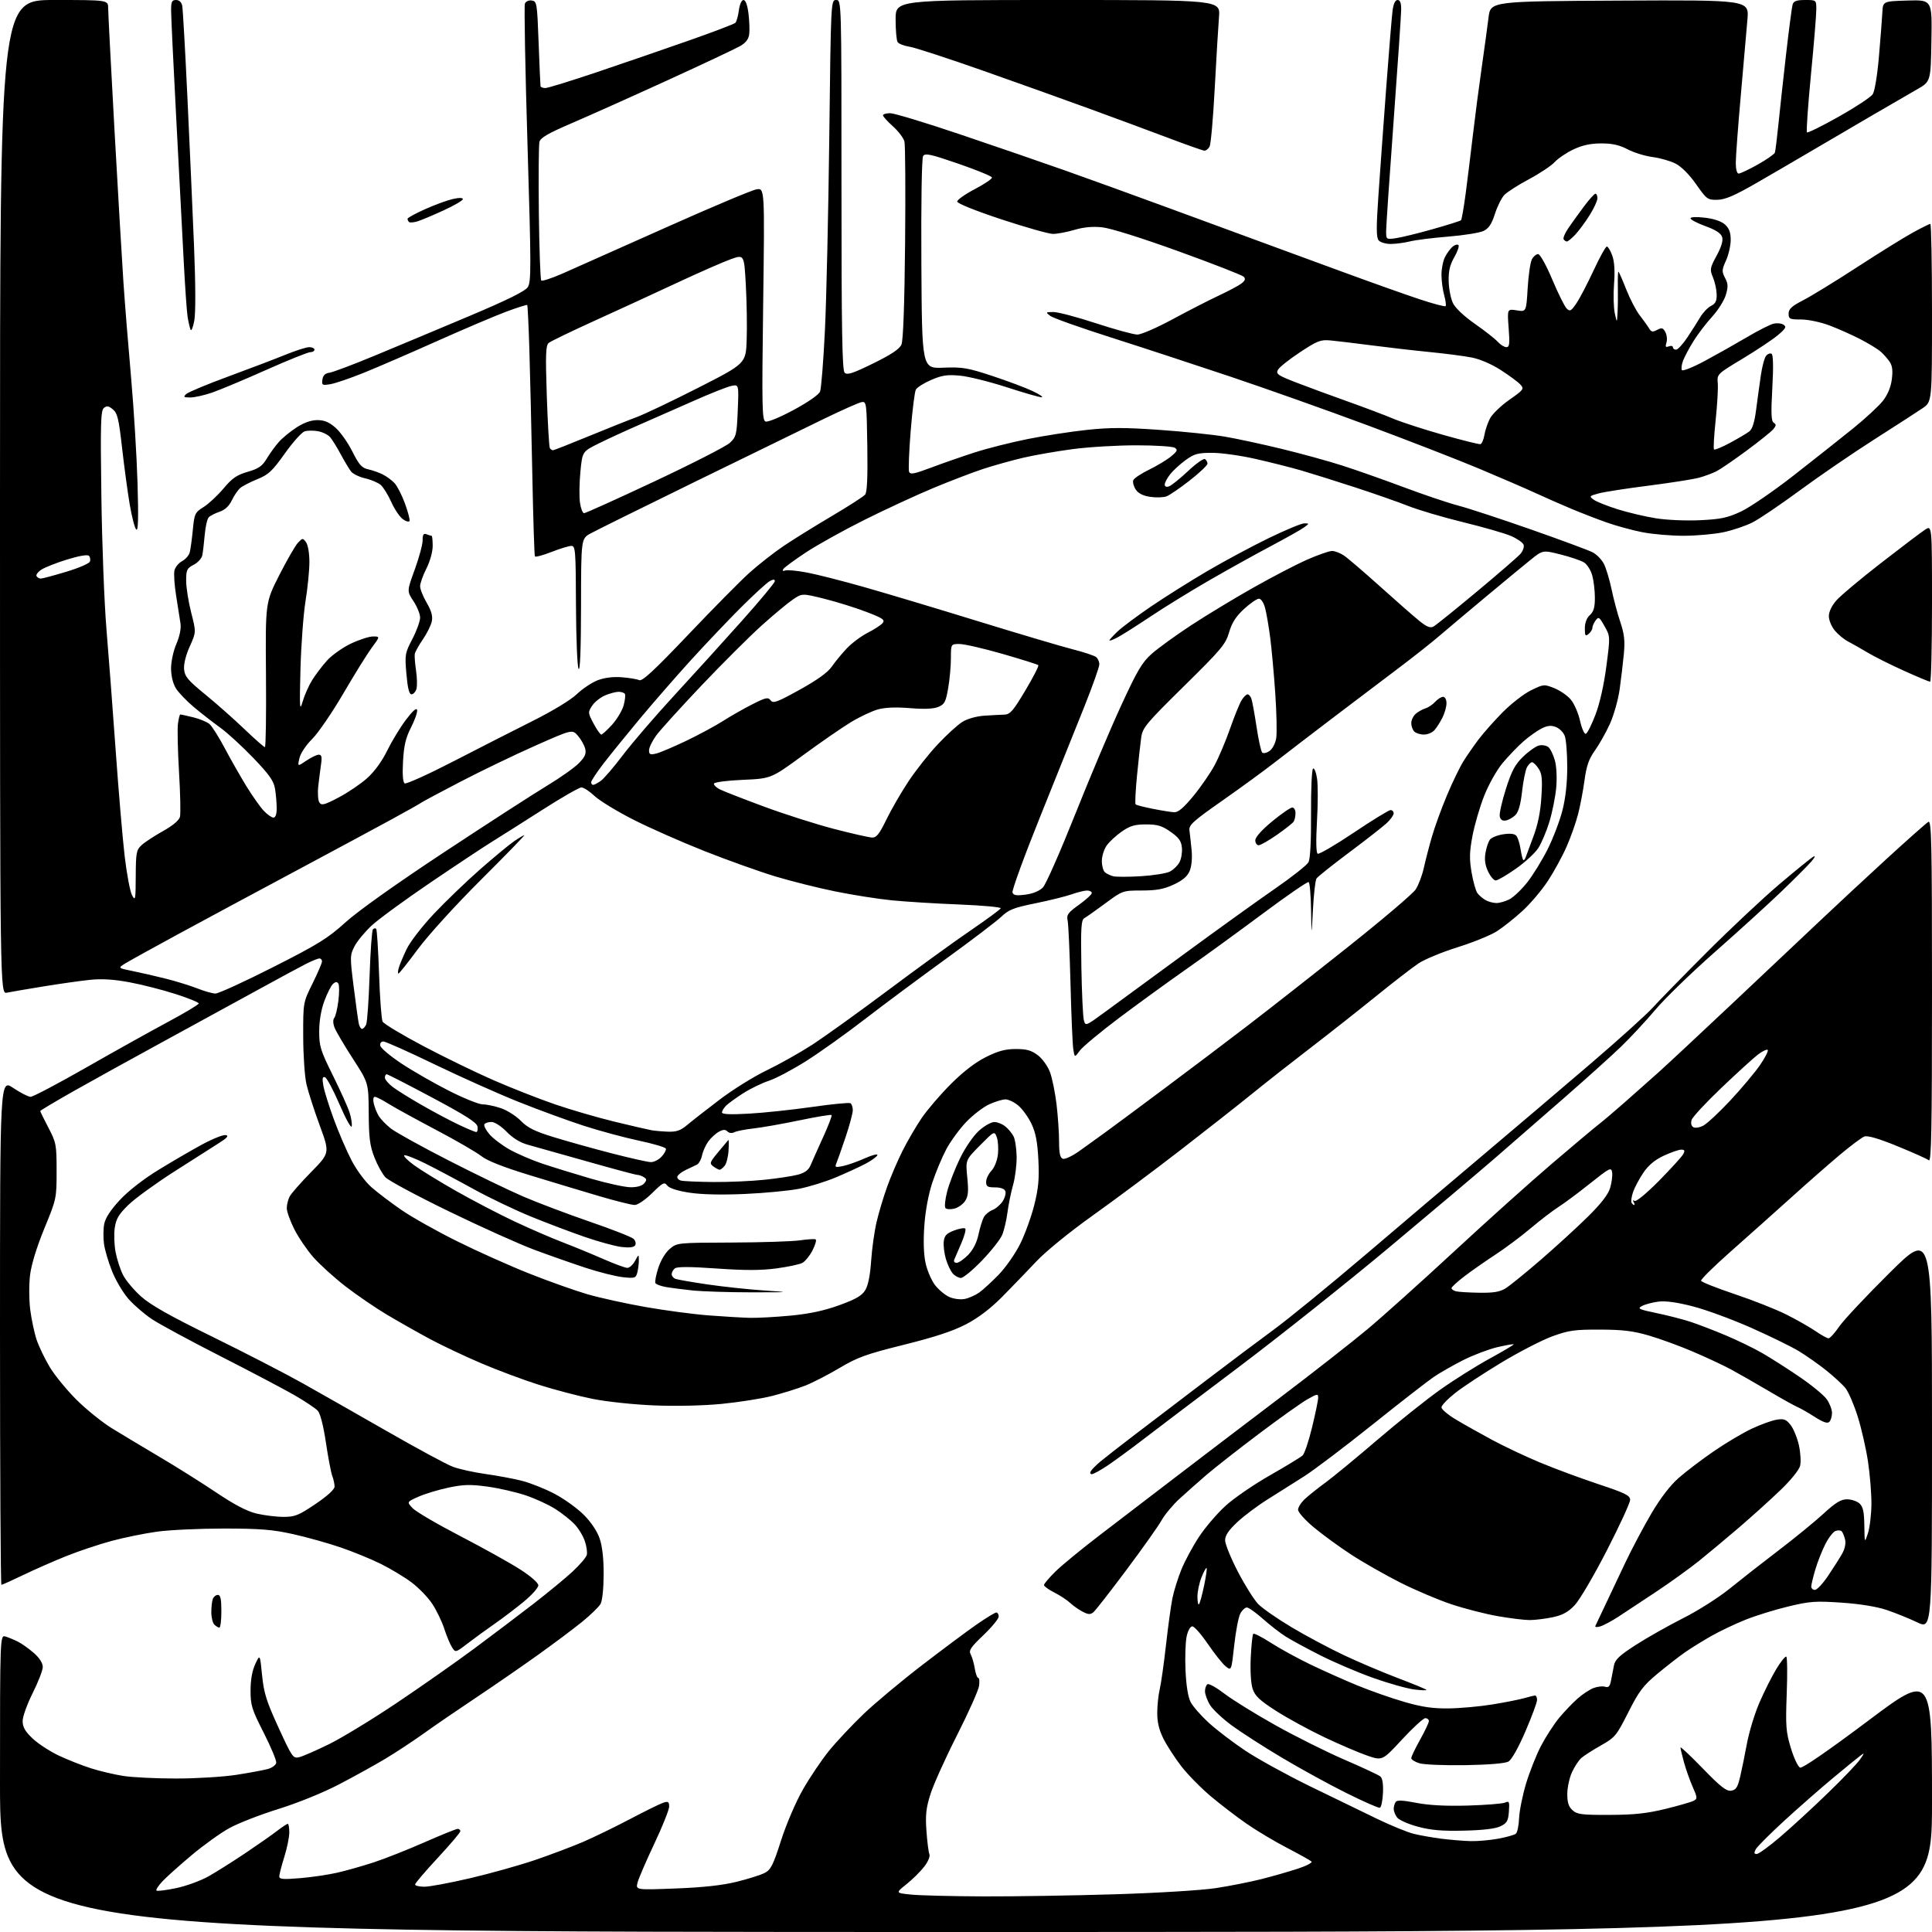<?xml version="1.0" encoding="UTF-8" standalone="no"?>
<svg 
  version="1.1" 
  xmlns="http://www.w3.org/2000/svg" 
  xmlns:xlink="http://www.w3.org/1999/xlink" 
  xmlns:svg="http://www.w3.org/2000/svg"
  xmlns:rdf="http://www.w3.org/1999/02/22-rdf-syntax-ns#"
  xmlns:cc="http://creativecommons.org/ns#"
  xmlns:dc="http://purl.org/dc/elements/1.1/"
  viewBox="0 0 768 768"
  width="768"
  height="768"
>
<style>svg {background-color: white; }</style>"
<path stroke="none" fill="black" fill-rule="evenodd" d="M384.00,768.00C0.00,768.00 0.00,768.00 -0.00,708.93C-0.00,649.87 -0.00,649.87 2.25,650.56C3.49,650.94 5.73,651.88 7.24,652.65C8.74,653.41 11.55,655.43 13.49,657.12C15.69,659.05 17.00,661.11 17.00,662.63C17.00,663.96 15.20,668.62 13.00,673.00C10.80,677.38 9.00,682.39 9.00,684.13C9.00,686.53 9.97,688.23 12.93,691.05C15.10,693.11 19.78,696.17 23.35,697.86C26.92,699.54 32.69,701.83 36.17,702.93C39.65,704.04 45.42,705.40 49.00,705.96C52.58,706.53 62.02,706.99 70.00,706.99C77.97,706.99 88.78,706.33 94.00,705.52C99.22,704.71 104.85,703.66 106.50,703.20C108.15,702.74 109.64,701.64 109.81,700.77C109.97,699.90 107.74,694.53 104.85,688.84C100.09,679.49 99.59,677.88 99.60,672.00C99.60,667.77 100.26,664.10 101.47,661.50C103.34,657.50 103.34,657.50 104.18,665.92C104.90,673.05 105.90,676.26 110.71,686.73C116.12,698.54 116.50,699.09 118.94,698.51C120.35,698.18 125.68,695.85 130.79,693.34C135.90,690.83 148.05,683.42 157.79,676.89C167.53,670.35 181.41,660.61 188.63,655.25C195.85,649.89 206.42,641.90 212.11,637.50C217.80,633.10 224.79,627.34 227.63,624.70C230.47,622.07 233.00,619.09 233.26,618.09C233.53,617.10 233.16,614.59 232.45,612.53C231.74,610.46 229.90,607.46 228.35,605.85C226.81,604.24 223.41,601.54 220.79,599.87C218.17,598.19 212.89,595.75 209.04,594.45C205.20,593.15 198.33,591.57 193.78,590.95C186.95,590.02 184.24,590.09 178.28,591.35C174.31,592.19 168.95,593.81 166.37,594.95C161.68,597.03 161.68,597.03 164.02,599.52C165.31,600.89 173.82,605.88 182.93,610.60C192.04,615.33 202.76,621.29 206.74,623.85C211.06,626.63 213.98,629.19 213.99,630.21C213.99,631.16 211.38,634.08 208.18,636.71C204.98,639.35 199.77,643.30 196.60,645.50C193.43,647.70 188.64,651.19 185.95,653.25C181.05,657.01 181.05,657.01 179.64,654.75C178.86,653.51 177.48,650.18 176.57,647.35C175.65,644.52 173.51,640.10 171.81,637.52C170.10,634.95 166.41,631.13 163.60,629.03C160.80,626.93 155.35,623.65 151.50,621.73C147.65,619.81 140.41,616.84 135.41,615.13C130.42,613.42 121.87,611.03 116.41,609.82C108.29,608.02 103.34,607.63 89.00,607.62C79.38,607.62 67.45,608.17 62.50,608.85C57.55,609.53 49.40,611.19 44.40,612.53C39.39,613.88 31.29,616.59 26.40,618.55C21.50,620.51 13.81,623.89 9.31,626.06C4.80,628.23 0.87,630.00 0.56,630.00C0.25,630.00 0.00,584.76 0.00,529.47C0.00,428.95 0.00,428.95 5.24,432.47C8.12,434.41 11.24,436.00 12.18,436.00C13.11,436.00 23.02,430.78 34.19,424.40C45.36,418.02 60.01,409.85 66.75,406.24C73.49,402.64 79.00,399.33 79.00,398.89C79.00,398.45 74.82,396.76 69.71,395.12C64.61,393.48 56.42,391.39 51.52,390.48C45.47,389.34 40.52,389.02 36.06,389.47C32.45,389.83 24.10,391.01 17.50,392.08C10.90,393.16 4.26,394.29 2.75,394.60C-0.00,395.16 -0.00,395.16 -0.00,197.58C0.00,0.00 0.00,0.00 21.50,0.00C43.00,0.00 43.00,0.00 43.00,3.28C43.00,5.09 44.13,26.80 45.50,51.53C46.88,76.27 48.48,103.47 49.05,112.00C49.63,120.53 51.00,137.62 52.10,150.00C53.20,162.38 54.35,181.28 54.67,192.00C55.08,205.95 54.94,211.21 54.16,210.49C53.57,209.94 52.40,205.44 51.56,200.49C50.73,195.55 49.36,185.43 48.52,178.00C47.23,166.53 46.68,164.23 44.87,162.73C43.17,161.33 42.45,161.22 41.28,162.18C40.04,163.21 39.89,168.42 40.30,197.45C40.55,216.18 41.46,239.82 42.31,250.00C43.16,260.18 44.80,281.77 45.96,298.00C47.11,314.23 48.73,333.29 49.56,340.37C50.39,347.46 51.71,354.43 52.49,355.87C53.81,358.30 53.92,357.70 53.96,348.29C54.00,339.03 54.21,337.88 56.24,335.99C57.47,334.84 61.29,332.33 64.73,330.41C68.69,328.19 71.19,326.10 71.54,324.69C71.85,323.47 71.68,315.50 71.17,306.99C70.66,298.47 70.47,289.81 70.73,287.75C71.00,285.69 71.42,284.00 71.67,284.00C71.91,284.00 74.23,284.51 76.81,285.14C79.39,285.77 82.31,286.98 83.30,287.84C84.29,288.70 87.02,293.02 89.36,297.45C91.71,301.88 95.57,308.65 97.93,312.50C100.30,316.35 103.39,320.74 104.80,322.25C106.22,323.76 107.96,325.00 108.69,325.00C109.54,325.00 110.00,323.68 109.99,321.25C109.98,319.19 109.69,315.73 109.33,313.56C108.81,310.41 107.07,307.94 100.65,301.25C96.23,296.65 90.34,291.26 87.56,289.26C84.78,287.26 80.08,283.60 77.12,281.13C74.16,278.65 70.90,275.25 69.88,273.56C68.74,271.70 68.01,268.62 68.00,265.69C68.00,262.99 68.93,258.71 70.11,255.96C71.44,252.88 72.05,249.83 71.74,247.78C71.48,245.97 70.70,241.03 70.01,236.78C69.33,232.54 69.03,228.01 69.36,226.72C69.68,225.42 71.05,223.78 72.39,223.06C73.73,222.34 75.09,220.80 75.41,219.63C75.73,218.46 76.28,214.43 76.65,210.67C77.27,204.16 77.48,203.72 80.98,201.52C83.00,200.24 86.55,196.93 88.87,194.16C92.27,190.09 94.13,188.81 98.47,187.55C102.85,186.28 104.26,185.30 106.08,182.24C107.31,180.19 109.48,177.20 110.91,175.62C112.33,174.03 115.50,171.44 117.95,169.87C120.83,168.00 123.71,167.00 126.16,167.00C128.93,167.00 130.85,167.80 133.39,170.04C135.29,171.70 138.30,175.96 140.07,179.49C142.75,184.81 143.82,186.02 146.40,186.57C148.10,186.94 150.72,187.87 152.22,188.63C153.72,189.40 155.81,190.95 156.86,192.08C157.92,193.22 159.76,196.83 160.96,200.12C162.16,203.40 162.99,206.52 162.81,207.06C162.64,207.59 161.45,207.31 160.19,206.42C158.93,205.53 156.86,202.49 155.59,199.66C154.32,196.82 152.43,193.74 151.38,192.81C150.33,191.88 147.53,190.68 145.16,190.15C142.79,189.61 140.23,188.35 139.48,187.34C138.72,186.33 136.89,183.25 135.40,180.50C133.92,177.75 132.04,174.72 131.22,173.77C130.40,172.82 128.25,171.76 126.45,171.42C124.65,171.09 122.24,171.11 121.09,171.47C119.94,171.84 116.40,175.79 113.22,180.27C108.27,187.24 106.72,188.69 102.37,190.45C99.58,191.58 96.51,193.15 95.56,193.94C94.61,194.73 93.09,196.95 92.17,198.86C91.06,201.17 89.42,202.71 87.29,203.42C85.53,204.02 83.59,205.00 82.99,205.61C82.38,206.22 81.66,209.37 81.38,212.61C81.10,215.85 80.67,219.50 80.42,220.73C80.17,221.96 78.63,223.66 76.99,224.51C74.30,225.90 74.00,226.53 74.00,230.87C74.00,233.51 74.90,239.19 75.99,243.48C77.99,251.28 77.99,251.28 75.42,257.00C73.84,260.51 72.98,264.02 73.18,266.09C73.45,268.93 74.75,270.47 81.49,275.98C85.89,279.56 92.90,285.76 97.07,289.75C101.23,293.74 104.94,297.00 105.30,297.00C105.67,297.00 105.86,284.06 105.73,268.25C105.50,239.50 105.50,239.50 111.00,228.67C114.03,222.71 117.36,216.92 118.41,215.79C120.26,213.81 120.38,213.80 121.66,215.56C122.43,216.61 123.00,219.96 122.99,223.44C122.99,226.77 122.29,233.78 121.44,239.00C120.60,244.22 119.70,256.38 119.44,266.00C119.04,281.55 119.13,282.99 120.29,278.95C121.00,276.45 122.69,272.62 124.03,270.45C125.37,268.28 128.05,264.74 129.98,262.59C131.92,260.45 136.20,257.41 139.50,255.84C142.80,254.28 146.76,253.00 148.30,253.00C151.09,253.00 151.09,253.00 147.80,257.46C145.98,259.92 140.90,268.10 136.50,275.63C132.10,283.17 126.54,291.31 124.14,293.71C121.62,296.22 119.45,299.48 119.02,301.41C118.26,304.76 118.26,304.76 121.77,302.38C123.70,301.07 125.93,300.00 126.73,300.00C127.83,300.00 128.05,300.89 127.63,303.75C127.33,305.81 126.83,309.75 126.52,312.50C126.21,315.25 126.41,318.18 126.96,319.00C127.82,320.28 128.92,320.00 134.63,317.00C138.29,315.07 143.38,311.63 145.94,309.34C148.84,306.75 151.83,302.64 153.89,298.43C155.70,294.72 159.05,289.20 161.34,286.17C164.09,282.52 165.60,281.19 165.81,282.25C165.98,283.12 164.89,286.24 163.39,289.17C161.28,293.29 160.56,296.35 160.21,302.62C159.92,307.87 160.15,310.97 160.86,311.41C161.46,311.78 170.20,307.83 180.30,302.62C190.39,297.41 204.63,290.15 211.95,286.49C219.73,282.59 226.95,278.20 229.32,275.92C231.56,273.77 235.28,271.30 237.59,270.41C240.29,269.38 243.73,268.95 247.15,269.22C250.09,269.45 253.22,269.96 254.10,270.37C255.31,270.92 260.09,266.49 273.58,252.30C283.41,241.96 294.38,230.86 297.97,227.63C301.56,224.41 307.65,219.64 311.50,217.04C315.35,214.44 323.96,209.10 330.63,205.16C337.29,201.23 343.27,197.38 343.90,196.62C344.69,195.67 344.96,189.72 344.77,177.37C344.51,160.12 344.43,159.51 342.50,159.85C341.40,160.04 334.65,163.04 327.50,166.51C320.35,169.98 297.40,181.18 276.50,191.40C255.60,201.62 236.81,210.92 234.75,212.06C231.00,214.13 231.00,214.13 230.97,240.81C230.95,258.05 230.60,266.93 229.99,265.88C229.48,264.99 229.01,253.63 228.96,240.63C228.88,218.83 228.74,217.00 227.13,217.00C226.17,217.00 222.60,218.09 219.20,219.42C215.80,220.75 212.84,221.54 212.63,221.17C212.41,220.80 211.94,205.88 211.59,188.00C211.23,170.12 210.71,147.86 210.42,138.53C210.13,129.19 209.75,121.42 209.58,121.24C209.40,121.07 205.71,122.24 201.38,123.84C197.05,125.45 184.72,130.68 174.00,135.47C163.28,140.27 150.07,145.98 144.66,148.17C139.24,150.36 133.24,152.41 131.32,152.72C128.08,153.25 127.85,153.12 128.16,150.90C128.40,149.22 129.25,148.39 131.00,148.15C132.38,147.95 140.47,144.90 149.00,141.36C157.53,137.83 174.34,130.78 186.36,125.72C201.56,119.31 208.70,115.79 209.78,114.18C211.18,112.08 211.17,106.60 209.69,57.45C208.78,27.53 208.32,2.34 208.65,1.47C209.00,0.56 210.15,0.02 211.38,0.20C213.41,0.49 213.52,1.17 214.11,17.00C214.45,26.07 214.79,33.84 214.86,34.25C214.94,34.66 215.80,35.00 216.78,35.00C217.76,35.00 227.09,32.12 237.53,28.60C247.96,25.08 264.37,19.44 273.99,16.06C283.61,12.68 291.86,9.54 292.32,9.08C292.78,8.62 293.41,6.39 293.71,4.12C294.04,1.70 294.80,0.00 295.56,0.00C296.37,0.00 297.10,1.96 297.52,5.28C297.88,8.18 298.02,11.87 297.84,13.48C297.60,15.54 296.53,16.97 294.22,18.31C292.41,19.36 279.36,25.51 265.22,31.97C251.07,38.44 233.98,46.09 227.24,48.98C217.94,52.97 214.85,54.76 214.44,56.38C214.14,57.56 214.04,70.29 214.20,84.68C214.37,99.07 214.80,111.13 215.16,111.50C215.53,111.86 219.35,110.61 223.66,108.72C227.97,106.82 246.34,98.64 264.47,90.54C282.61,82.43 298.92,75.56 300.71,75.27C303.98,74.74 303.98,74.74 303.37,120.86C302.83,161.85 302.93,167.04 304.30,167.56C305.18,167.90 310.03,165.90 315.50,162.95C321.27,159.84 325.50,156.89 326.00,155.62C326.45,154.45 327.32,143.60 327.91,131.50C328.51,119.40 329.29,84.86 329.65,54.75C330.30,0.02 330.30,-0.00 332.40,-0.00C334.50,-0.00 334.50,-0.00 334.50,73.45C334.50,131.09 334.77,147.17 335.76,148.16C336.77,149.17 339.00,148.44 347.12,144.46C354.24,140.96 357.55,138.76 358.33,137.00C359.04,135.37 359.55,121.24 359.79,96.62C359.99,75.78 359.87,57.62 359.53,56.25C359.18,54.88 357.13,52.17 354.95,50.22C352.78,48.27 351.00,46.30 351.00,45.84C351.00,45.38 352.29,45.00 353.86,45.00C355.44,45.00 367.92,48.78 381.61,53.40C395.30,58.02 414.15,64.50 423.50,67.81C432.85,71.12 451.07,77.72 464.00,82.47C476.93,87.23 492.90,93.10 499.50,95.52C506.10,97.94 521.17,103.48 533.00,107.82C544.83,112.17 558.92,117.18 564.31,118.96C569.71,120.75 574.36,121.98 574.64,121.70C574.92,121.42 574.67,119.46 574.08,117.34C573.49,115.23 573.01,111.57 573.01,109.20C573.00,106.84 573.65,103.65 574.43,102.13C575.22,100.60 576.58,98.76 577.46,98.03C578.33,97.31 579.37,97.03 579.76,97.42C580.15,97.81 579.40,99.98 578.11,102.24C576.35,105.29 575.78,107.72 575.87,111.76C575.94,114.75 576.69,118.65 577.54,120.44C578.48,122.41 581.91,125.67 586.29,128.73C590.26,131.50 594.36,134.72 595.40,135.89C596.45,137.05 597.98,138.00 598.80,138.00C600.04,138.00 600.19,136.72 599.71,130.38C599.14,122.77 599.14,122.77 602.92,123.37C606.71,123.98 606.71,123.98 607.27,114.58C607.58,109.42 608.33,104.25 608.95,103.09C609.57,101.94 610.68,101.00 611.43,101.00C612.19,101.00 614.62,105.35 617.03,111.07C619.36,116.60 621.94,121.80 622.76,122.62C624.07,123.93 624.52,123.69 626.65,120.57C627.97,118.62 631.04,112.75 633.47,107.52C635.90,102.28 638.27,98.00 638.74,98.00C639.21,98.00 640.18,99.61 640.90,101.59C641.76,103.99 642.00,107.71 641.61,112.84C641.29,117.05 641.42,122.30 641.90,124.50C642.77,128.50 642.77,128.50 643.01,124.00C643.14,121.53 643.19,116.91 643.12,113.75C643.06,110.59 643.15,108.00 643.34,108.00C643.53,108.00 644.91,111.13 646.41,114.95C647.91,118.77 650.34,123.45 651.82,125.34C653.29,127.24 654.97,129.58 655.54,130.54C656.41,131.99 656.96,132.09 658.75,131.13C660.59,130.15 661.08,130.29 662.01,132.03C662.62,133.15 662.81,135.03 662.44,136.19C661.91,137.86 662.11,138.17 663.38,137.68C664.27,137.34 665.00,137.50 665.00,138.03C665.00,138.56 665.56,139.00 666.25,139.00C666.94,139.00 668.93,136.86 670.67,134.25C672.42,131.64 674.74,127.99 675.83,126.14C676.92,124.29 678.87,122.25 680.16,121.60C681.97,120.68 682.48,119.64 682.40,116.96C682.35,115.06 681.68,112.02 680.91,110.21C679.62,107.13 679.72,106.56 682.39,101.63C684.31,98.07 685.02,95.65 684.57,94.20C684.10,92.74 682.02,91.38 677.94,89.90C674.67,88.71 672.00,87.31 672.00,86.79C672.00,86.24 674.35,86.14 677.75,86.54C681.41,86.98 684.32,87.98 685.75,89.29C687.39,90.79 687.99,92.46 687.98,95.42C687.97,97.67 687.12,101.33 686.11,103.57C684.44,107.25 684.40,107.92 685.74,110.48C686.96,112.80 687.01,114.01 686.03,117.28C685.38,119.46 682.94,123.33 680.61,125.88C678.29,128.42 674.98,132.75 673.26,135.50C671.54,138.25 669.65,141.78 669.06,143.33C668.47,144.89 668.25,146.60 668.57,147.12C668.90,147.64 673.06,145.97 677.83,143.40C682.60,140.83 690.10,136.60 694.50,134.00C698.90,131.39 703.63,129.00 705.01,128.67C706.39,128.35 708.19,128.53 709.01,129.09C710.24,129.91 709.84,130.64 706.67,133.28C704.56,135.04 698.27,139.23 692.68,142.60C682.53,148.71 682.53,148.72 682.84,152.38C683.02,154.40 682.63,161.02 681.99,167.10C681.35,173.18 681.05,178.39 681.34,178.67C681.63,178.96 684.48,177.78 687.68,176.06C690.88,174.33 694.32,172.30 695.32,171.55C696.59,170.59 697.43,167.96 698.09,162.84C698.62,158.80 699.46,152.65 699.97,149.17C700.47,145.69 701.41,142.21 702.06,141.43C702.70,140.66 703.68,140.30 704.23,140.64C704.89,141.05 704.99,145.83 704.52,154.26C703.96,164.38 704.09,167.44 705.09,168.05C706.12,168.69 706.09,169.19 704.94,170.59C704.15,171.55 699.41,175.36 694.40,179.06C689.40,182.76 684.00,186.47 682.40,187.29C680.81,188.12 677.61,189.30 675.30,189.92C672.98,190.54 663.98,191.95 655.30,193.06C646.61,194.16 637.71,195.54 635.53,196.13C631.76,197.14 631.66,197.28 633.51,198.63C634.58,199.42 638.85,201.12 642.98,202.43C647.12,203.73 653.98,205.35 658.23,206.03C662.59,206.73 670.28,207.06 675.85,206.79C684.12,206.39 686.76,205.83 692.11,203.32C695.63,201.67 705.02,195.23 713.00,189.00C720.98,182.77 731.55,174.40 736.50,170.41C741.45,166.41 746.83,161.44 748.46,159.37C750.38,156.90 751.63,153.92 752.03,150.77C752.48,147.24 752.23,145.35 751.11,143.72C750.26,142.50 748.65,140.70 747.53,139.72C746.41,138.75 742.81,136.55 739.51,134.84C736.22,133.13 730.70,130.67 727.24,129.37C723.71,128.04 718.77,127.00 715.98,127.00C711.43,127.00 711.00,126.80 711.00,124.67C711.00,122.83 712.25,121.69 716.85,119.32C720.07,117.66 729.74,111.73 738.33,106.14C746.93,100.55 756.82,94.41 760.31,92.49C763.81,90.57 766.97,89.00 767.33,89.00C767.70,89.00 768.00,104.91 768.00,124.36C768.00,159.73 768.00,159.73 764.25,162.28C762.19,163.68 753.52,169.28 745.00,174.72C736.48,180.15 723.20,189.24 715.50,194.91C707.80,200.58 699.31,206.33 696.63,207.68C693.95,209.04 688.78,210.79 685.13,211.56C681.48,212.33 674.38,212.97 669.34,212.98C664.30,212.99 656.87,212.35 652.84,211.56C648.80,210.77 642.35,209.00 638.50,207.63C634.65,206.26 628.35,203.82 624.50,202.20C620.65,200.59 614.35,197.82 610.50,196.04C606.65,194.27 596.52,189.89 588.00,186.31C579.48,182.74 559.45,174.96 543.50,169.02C527.55,163.09 503.02,154.38 489.00,149.68C474.98,144.98 453.60,137.97 441.50,134.11C429.40,130.25 418.60,126.41 417.50,125.58C415.58,124.12 415.63,124.06 418.71,124.03C420.48,124.01 428.10,126.02 435.66,128.50C443.22,130.97 450.64,133.00 452.14,133.00C453.64,133.00 459.96,130.25 466.18,126.88C472.41,123.51 480.65,119.29 484.50,117.49C488.35,115.70 492.40,113.53 493.50,112.68C494.98,111.53 495.21,110.84 494.38,109.99C493.76,109.37 482.11,104.82 468.50,99.90C453.88,94.61 441.43,90.70 438.12,90.36C434.32,89.96 430.74,90.29 427.07,91.39C424.08,92.27 420.26,92.99 418.57,92.98C416.88,92.97 407.62,90.35 398.00,87.17C387.65,83.74 380.50,80.86 380.50,80.12C380.50,79.42 383.65,77.20 387.50,75.18C391.35,73.16 394.42,71.08 394.32,70.56C394.21,70.04 388.23,67.58 381.01,65.09C369.89,61.26 367.74,60.79 366.95,62.03C366.40,62.90 366.12,80.56 366.26,105.00C366.50,146.50 366.50,146.50 375.00,146.16C382.60,145.86 384.66,146.21 394.50,149.46C400.55,151.46 407.75,154.16 410.50,155.47C413.25,156.77 414.86,157.87 414.09,157.92C413.31,157.96 407.08,156.18 400.24,153.95C393.39,151.73 385.02,149.65 381.62,149.33C376.56,148.86 374.49,149.16 370.18,151.02C367.29,152.26 364.54,154.00 364.06,154.89C363.59,155.78 362.67,163.16 362.01,171.29C361.36,179.42 361.07,186.73 361.37,187.53C361.83,188.72 363.40,188.42 370.21,185.86C374.77,184.14 382.55,181.43 387.50,179.84C392.45,178.24 401.90,175.85 408.50,174.53C415.10,173.20 425.70,171.57 432.06,170.89C441.23,169.91 447.22,169.91 461.02,170.89C470.60,171.56 482.27,172.78 486.96,173.58C491.66,174.39 501.80,176.57 509.50,178.44C517.20,180.31 528.00,183.28 533.50,185.04C539.00,186.80 550.01,190.68 557.96,193.66C565.91,196.64 575.70,199.94 579.71,200.99C583.72,202.04 596.73,206.31 608.61,210.48C620.49,214.65 631.51,218.73 633.09,219.55C634.67,220.36 636.68,222.42 637.56,224.11C638.43,225.80 639.81,230.38 640.63,234.28C641.44,238.18 643.01,244.06 644.12,247.34C645.69,252.03 645.99,254.73 645.51,259.91C645.17,263.53 644.41,269.88 643.84,274.00C643.26,278.12 641.52,284.31 639.96,287.75C638.40,291.18 635.72,295.95 634.00,298.35C631.60,301.69 630.65,304.41 629.88,310.10C629.33,314.17 628.19,320.20 627.35,323.50C626.52,326.80 624.46,332.65 622.77,336.50C621.09,340.35 617.72,346.52 615.29,350.21C612.87,353.89 608.32,359.26 605.19,362.12C602.06,364.99 597.48,368.63 595.00,370.21C592.52,371.79 585.51,374.64 579.42,376.54C573.32,378.45 566.34,381.33 563.92,382.94C561.49,384.55 553.88,390.43 547.00,396.01C540.12,401.58 528.42,410.80 521.00,416.50C513.58,422.19 503.16,430.37 497.86,434.68C492.56,438.98 479.73,449.07 469.36,457.09C458.99,465.12 443.30,476.82 434.50,483.09C425.19,489.73 415.78,497.38 412.00,501.40C408.43,505.19 402.34,511.49 398.49,515.40C393.86,520.09 388.98,523.81 384.15,526.35C378.95,529.08 371.79,531.45 359.41,534.54C344.33,538.29 340.87,539.54 333.74,543.78C329.21,546.48 323.02,549.66 320.00,550.84C316.98,552.02 311.06,553.86 306.86,554.93C302.66,555.99 293.66,557.40 286.86,558.07C279.51,558.78 268.63,559.03 260.00,558.67C251.91,558.34 241.07,557.19 235.47,556.06C229.96,554.95 220.41,552.44 214.25,550.49C208.09,548.54 197.75,544.68 191.27,541.91C184.80,539.15 175.68,534.84 171.00,532.33C166.32,529.82 158.68,525.50 154.00,522.72C149.32,519.94 141.83,514.82 137.34,511.35C132.86,507.88 127.11,502.67 124.56,499.77C122.02,496.87 118.60,491.84 116.97,488.59C115.33,485.34 114.00,481.60 114.00,480.27C114.00,478.95 114.50,476.89 115.11,475.68C115.72,474.48 119.58,470.09 123.67,465.92C131.12,458.33 131.12,458.33 127.10,447.40C124.89,441.38 122.51,433.99 121.82,430.98C121.12,427.97 120.54,419.43 120.53,412.00C120.50,398.50 120.50,398.50 124.25,390.93C126.31,386.76 128.00,382.82 128.00,382.18C128.00,381.53 127.53,381.00 126.96,381.00C126.39,381.00 124.03,381.96 121.71,383.12C119.39,384.29 110.75,388.96 102.50,393.49C94.25,398.03 77.38,407.25 65.00,413.99C52.62,420.74 36.54,429.63 29.25,433.75C21.96,437.88 16.00,441.43 16.00,441.65C16.00,441.88 17.46,444.86 19.25,448.28C22.34,454.20 22.50,455.03 22.50,465.50C22.50,476.37 22.44,476.64 17.65,488.28C14.63,495.63 12.48,502.60 11.96,506.78C11.49,510.54 11.52,516.62 12.01,520.58C12.51,524.47 13.65,529.87 14.56,532.58C15.47,535.29 17.83,540.20 19.82,543.50C21.81,546.80 26.61,552.65 30.49,556.50C34.37,560.35 40.68,565.43 44.52,567.79C48.36,570.15 56.90,575.28 63.50,579.18C70.10,583.08 80.22,589.44 86.00,593.32C93.22,598.17 98.22,600.78 102.00,601.67C105.03,602.38 109.82,602.98 112.66,602.98C117.22,603.00 118.69,602.41 125.41,597.87C130.16,594.66 133.00,592.07 133.00,590.94C133.00,589.94 132.59,588.05 132.09,586.74C131.59,585.42 130.45,579.45 129.56,573.47C128.57,566.80 127.32,561.91 126.33,560.81C125.44,559.82 121.28,557.05 117.10,554.63C112.92,552.22 99.69,545.26 87.71,539.15C75.72,533.04 63.46,526.42 60.45,524.43C57.45,522.43 53.24,518.81 51.09,516.37C48.94,513.92 46.00,508.98 44.56,505.37C43.12,501.77 41.67,496.87 41.34,494.49C41.02,492.10 41.05,488.55 41.42,486.59C41.86,484.21 43.93,481.03 47.58,477.08C50.94,473.45 56.92,468.78 62.95,465.08C68.38,461.74 76.23,457.18 80.39,454.93C84.56,452.68 88.76,451.01 89.73,451.21C91.04,451.49 90.33,452.32 87.00,454.41C84.53,455.97 76.47,461.10 69.11,465.82C61.74,470.54 53.59,476.47 51.00,479.00C47.24,482.66 46.15,484.49 45.62,488.04C45.25,490.50 45.40,494.85 45.95,497.73C46.49,500.61 47.83,504.71 48.92,506.85C50.01,508.98 53.22,512.81 56.05,515.35C59.79,518.72 67.52,523.09 84.35,531.34C97.08,537.59 113.12,545.85 120.00,549.70C126.88,553.55 142.18,562.25 154.00,569.03C165.82,575.81 177.53,582.13 180.00,583.06C182.47,583.99 188.32,585.28 193.00,585.94C197.68,586.59 204.20,587.81 207.50,588.65C210.80,589.49 216.61,591.80 220.41,593.79C224.21,595.79 229.45,599.54 232.04,602.14C234.97,605.07 237.38,608.66 238.38,611.61C239.44,614.72 239.99,619.65 239.96,625.93C239.94,631.55 239.43,636.37 238.71,637.61C238.05,638.77 234.80,641.93 231.50,644.62C228.20,647.32 220.10,653.38 213.50,658.10C206.90,662.81 195.88,670.41 189.00,674.99C182.12,679.57 172.90,685.89 168.50,689.04C164.10,692.19 157.12,696.78 153.00,699.24C148.88,701.71 140.66,706.24 134.75,709.33C128.51,712.59 118.43,716.68 110.75,719.08C103.46,721.35 94.66,724.77 91.19,726.69C87.71,728.60 80.96,733.45 76.19,737.45C71.41,741.46 66.18,746.14 64.57,747.86C62.96,749.57 61.89,751.23 62.20,751.53C62.50,751.83 66.01,751.40 69.99,750.57C73.97,749.74 79.77,747.63 82.87,745.88C85.97,744.14 92.55,739.99 97.50,736.67C102.45,733.34 108.14,729.36 110.14,727.81C112.15,726.27 114.06,725.00 114.39,725.00C114.73,725.00 115.00,726.53 115.00,728.41C115.00,730.29 114.11,734.67 113.01,738.16C111.92,741.65 111.02,745.13 111.01,745.89C111.00,747.03 112.53,747.16 119.25,746.60C123.79,746.23 130.43,745.25 134.00,744.44C137.57,743.62 144.10,741.78 148.50,740.34C152.90,738.90 161.99,735.31 168.69,732.36C175.40,729.41 181.36,727.00 181.94,727.00C182.52,727.00 183.00,727.42 183.00,727.93C183.00,728.44 178.95,733.22 174.00,738.55C169.05,743.88 165.00,748.64 165.00,749.12C165.00,749.61 166.69,750.00 168.75,750.00C170.81,749.99 179.03,748.46 187.00,746.59C194.97,744.72 206.45,741.50 212.50,739.45C218.54,737.39 227.09,734.18 231.50,732.30C235.90,730.42 244.45,726.27 250.50,723.08C256.55,719.89 262.51,716.96 263.75,716.57C265.63,715.98 266.00,716.24 266.00,718.14C266.00,719.39 263.33,726.06 260.07,732.96C256.81,739.86 253.82,746.81 253.42,748.40C252.71,751.31 252.71,751.31 268.60,750.70C279.41,750.29 287.15,749.44 292.79,748.05C297.35,746.93 302.37,745.34 303.95,744.53C306.42,743.25 307.34,741.44 310.49,731.58C312.59,725.05 316.33,716.34 319.20,711.31C321.97,706.47 326.66,699.52 329.62,695.88C332.58,692.25 338.72,685.72 343.25,681.37C347.79,677.03 358.25,668.29 366.50,661.95C374.75,655.61 384.56,648.30 388.30,645.71C392.04,643.12 395.52,641.00 396.05,641.00C396.57,641.00 397.00,641.72 397.00,642.60C397.00,643.48 394.27,646.80 390.93,649.99C385.82,654.86 385.01,656.09 385.87,657.65C386.43,658.67 387.16,661.19 387.49,663.25C387.82,665.31 388.44,667.00 388.87,667.00C389.30,667.00 389.44,668.45 389.18,670.22C388.92,672.00 384.95,680.86 380.36,689.92C375.77,698.97 371.05,709.45 369.87,713.20C368.13,718.70 367.82,721.52 368.27,727.76C368.57,732.02 369.10,736.20 369.44,737.05C369.80,737.96 368.94,740.04 367.33,742.10C365.83,744.03 362.66,747.15 360.28,749.05C355.96,752.50 355.96,752.50 362.23,753.13C365.68,753.48 378.62,753.80 391.00,753.85C403.38,753.89 427.00,753.51 443.50,753.00C460.60,752.47 477.80,751.41 483.50,750.53C489.00,749.68 497.10,748.07 501.50,746.96C505.90,745.84 512.35,743.99 515.84,742.85C519.33,741.71 521.80,740.42 521.34,739.98C520.88,739.54 516.51,737.11 511.64,734.57C506.76,732.04 499.54,727.73 495.60,725.00C491.65,722.27 485.20,717.33 481.27,714.02C477.34,710.71 472.06,705.33 469.55,702.07C467.04,698.80 463.86,693.90 462.49,691.17C460.75,687.70 460.01,684.60 460.02,680.85C460.04,677.91 460.48,673.70 461.01,671.50C461.54,669.30 462.65,661.42 463.49,654.00C464.32,646.58 465.48,638.14 466.07,635.25C466.66,632.36 468.26,627.24 469.63,623.88C470.99,620.52 474.15,614.67 476.64,610.89C479.13,607.11 483.92,601.53 487.27,598.50C490.62,595.46 498.57,590.02 504.93,586.40C511.29,582.78 517.10,579.24 517.83,578.54C518.57,577.84 520.25,572.82 521.57,567.38C522.89,561.95 523.98,556.67 523.99,555.66C524.00,553.97 523.67,554.02 519.75,556.22C517.41,557.54 508.75,563.70 500.50,569.91C492.25,576.12 482.81,583.52 479.52,586.35C476.23,589.18 471.40,593.47 468.79,595.87C466.17,598.27 463.00,602.10 461.73,604.37C460.46,606.64 454.18,615.51 447.77,624.07C441.37,632.64 435.46,640.21 434.64,640.89C433.44,641.88 432.58,641.83 430.32,640.65C428.77,639.83 426.55,638.27 425.39,637.18C424.23,636.08 421.42,634.23 419.14,633.07C416.86,631.91 415.00,630.56 415.00,630.08C415.00,629.59 417.05,627.17 419.56,624.70C422.07,622.23 430.06,615.67 437.31,610.13C444.57,604.59 458.15,594.19 467.50,587.03C476.85,579.87 495.30,565.83 508.50,555.83C521.70,545.83 537.45,533.51 543.50,528.45C549.55,523.40 565.08,509.47 578.00,497.50C590.92,485.53 608.41,469.83 616.86,462.62C625.31,455.40 633.70,448.36 635.51,446.96C637.32,445.56 642.09,441.51 646.11,437.96C650.13,434.41 655.91,429.28 658.96,426.56C662.01,423.85 675.28,411.47 688.46,399.06C701.64,386.65 717.42,371.77 723.51,366.00C729.61,360.23 741.46,349.20 749.86,341.50C758.26,333.81 765.77,327.15 766.56,326.70C767.81,326.01 768.00,335.09 768.00,394.07C768.00,448.48 767.75,462.04 766.75,461.23C766.06,460.68 760.44,458.16 754.27,455.64C746.81,452.59 742.39,451.30 741.11,451.78C740.06,452.17 735.70,455.43 731.44,459.00C727.18,462.57 718.45,470.23 712.06,476.00C705.66,481.77 694.90,491.38 688.16,497.34C681.41,503.29 676.03,508.60 676.21,509.12C676.38,509.64 682.41,512.03 689.62,514.45C696.82,516.86 706.04,520.50 710.11,522.55C714.17,524.59 719.38,527.55 721.68,529.13C723.98,530.71 726.32,532.00 726.88,532.00C727.44,532.00 729.36,529.88 731.14,527.29C732.92,524.71 741.94,515.09 751.19,505.93C768.00,489.27 768.00,489.27 768.00,568.48C768.00,647.70 768.00,647.70 762.12,644.90C758.89,643.36 753.42,641.15 749.97,639.99C746.05,638.67 739.33,637.57 732.09,637.08C721.74,636.37 719.47,636.53 710.92,638.59C705.64,639.85 697.99,642.22 693.92,643.85C689.84,645.47 683.71,648.38 680.30,650.32C676.89,652.25 672.17,655.18 669.80,656.83C667.44,658.48 662.51,662.31 658.86,665.34C653.17,670.07 651.53,672.24 647.27,680.68C642.57,689.98 642.00,690.68 636.40,693.83C633.16,695.66 629.65,697.91 628.61,698.83C627.57,699.75 625.89,702.30 624.88,704.50C623.87,706.70 623.03,710.57 623.02,713.10C623.01,716.52 623.54,718.18 625.11,719.60C626.95,721.26 628.79,721.49 639.86,721.45C649.58,721.42 654.69,720.87 662.00,719.08C667.23,717.80 672.27,716.35 673.21,715.86C674.80,715.03 674.78,714.65 672.84,710.24C671.70,707.63 670.15,703.25 669.40,700.50C668.64,697.75 668.02,695.12 668.01,694.66C668.01,694.20 672.00,697.95 676.89,703.00C683.90,710.23 686.28,712.10 688.13,711.83C690.05,711.56 690.71,710.56 691.69,706.50C692.34,703.75 693.58,697.73 694.43,693.12C695.28,688.50 697.52,681.16 699.41,676.80C701.30,672.43 704.31,666.44 706.10,663.48C707.89,660.52 709.68,658.30 710.08,658.55C710.47,658.79 710.55,665.45 710.25,673.35C709.77,686.19 709.95,688.47 711.90,694.90C713.10,698.86 714.75,702.35 715.56,702.66C716.47,703.01 726.72,695.96 742.51,684.11C768.00,664.99 768.00,664.99 768.00,716.49C768.00,768.00 768.00,768.00 384.00,768.00zM698.31,737.00C699.07,737.00 703.24,733.97 707.58,730.27C711.92,726.57 720.35,718.83 726.31,713.06C732.28,707.30 738.12,701.22 739.29,699.54C741.26,696.73 741.27,696.61 739.46,697.96C738.38,698.76 733.45,702.79 728.50,706.91C723.55,711.03 714.87,718.64 709.21,723.83C703.56,729.02 698.48,734.11 697.93,735.13C697.18,736.54 697.27,737.00 698.31,737.00zM584.57,731.87C587.35,731.94 592.30,731.51 595.57,730.91C598.83,730.31 601.98,729.42 602.57,728.93C603.16,728.45 603.74,725.68 603.86,722.78C603.98,719.87 605.23,713.67 606.63,709.00C608.04,704.33 610.72,697.56 612.60,693.97C614.48,690.39 617.70,685.40 619.77,682.90C621.84,680.40 625.14,676.94 627.11,675.21C629.07,673.48 631.94,671.59 633.47,671.01C635.01,670.43 637.07,670.20 638.04,670.51C639.42,670.95 639.96,670.38 640.41,668.04C640.74,666.37 641.26,663.67 641.57,662.05C642.02,659.70 643.79,658.04 650.32,653.85C654.82,650.95 663.29,646.17 669.13,643.22C674.99,640.27 683.30,634.99 687.63,631.46C691.96,627.95 700.67,621.13 707.00,616.31C713.33,611.49 721.33,604.95 724.79,601.78C729.65,597.31 731.78,596.00 734.21,596.00C735.93,596.00 738.17,596.74 739.17,597.65C740.59,598.94 741.02,600.89 741.10,606.40C741.21,613.50 741.21,613.50 742.53,609.50C743.25,607.30 743.88,602.12 743.92,598.00C743.96,593.88 743.34,586.22 742.56,581.00C741.77,575.77 739.92,567.67 738.44,563.00C736.96,558.33 734.80,553.31 733.63,551.84C732.46,550.38 729.02,547.21 726.00,544.79C722.98,542.37 718.08,538.93 715.12,537.13C712.16,535.33 703.61,531.14 696.12,527.82C688.63,524.50 678.23,520.67 673.00,519.32C666.62,517.67 662.09,517.05 659.21,517.42C656.85,517.72 653.93,518.50 652.73,519.15C650.77,520.19 651.40,520.50 658.52,521.98C662.91,522.89 668.98,524.45 672.00,525.44C675.02,526.43 681.33,528.85 686.00,530.82C690.67,532.79 697.20,535.96 700.50,537.86C703.80,539.76 710.45,544.00 715.27,547.28C720.09,550.56 724.99,554.58 726.14,556.20C727.30,557.83 728.25,560.28 728.25,561.65C728.25,563.03 727.77,564.63 727.18,565.22C726.43,565.97 724.71,565.38 721.31,563.20C718.66,561.50 715.60,559.75 714.50,559.31C713.40,558.86 708.23,555.98 703.00,552.89C697.77,549.80 691.02,545.95 688.00,544.32C684.98,542.70 678.23,539.54 673.00,537.31C667.77,535.07 659.90,532.19 655.50,530.91C649.22,529.07 645.03,528.56 636.00,528.54C625.93,528.50 623.57,528.84 617.07,531.21C612.99,532.70 603.91,537.38 596.90,541.60C589.89,545.82 581.64,551.24 578.58,553.65C575.51,556.06 573.00,558.67 573.00,559.44C573.00,560.22 575.59,562.40 578.75,564.29C581.91,566.18 588.37,569.81 593.10,572.36C597.83,574.91 606.38,578.95 612.10,581.34C617.82,583.73 628.24,587.60 635.25,589.93C646.10,593.53 648.00,594.47 648.00,596.23C648.00,597.37 643.84,606.41 638.75,616.32C633.66,626.24 627.92,636.01 626.00,638.05C623.36,640.84 621.20,642.03 617.20,642.88C614.29,643.49 610.18,644.00 608.08,644.00C605.98,644.00 600.30,643.31 595.45,642.46C590.60,641.62 582.33,639.50 577.07,637.76C571.80,636.02 562.55,632.09 556.50,629.03C550.45,625.96 541.67,620.96 537.00,617.90C532.33,614.85 525.69,610.01 522.25,607.14C518.81,604.27 516.00,601.13 516.00,600.15C516.00,599.17 517.24,597.23 518.75,595.83C520.26,594.43 523.98,591.48 527.00,589.27C530.02,587.05 539.25,579.45 547.51,572.37C555.77,565.29 567.02,556.31 572.51,552.42C578.00,548.53 586.89,542.94 592.26,540.01C597.62,537.08 601.88,534.54 601.71,534.38C601.55,534.22 598.62,534.73 595.20,535.53C591.79,536.33 585.73,538.62 581.75,540.62C577.76,542.62 572.48,545.64 570.00,547.32C567.52,548.99 556.50,557.57 545.50,566.37C534.50,575.17 522.27,584.42 518.32,586.93C514.38,589.44 507.90,593.52 503.94,596.00C499.97,598.48 494.54,602.55 491.86,605.05C488.38,608.31 487.00,610.36 487.00,612.29C487.00,613.77 489.28,619.37 492.06,624.74C494.85,630.11 498.48,635.90 500.13,637.61C501.78,639.33 507.79,643.50 513.48,646.89C519.17,650.28 528.50,655.26 534.21,657.95C539.92,660.65 549.52,664.72 555.54,667.01C561.57,669.30 566.73,671.42 567.00,671.72C567.27,672.02 565.10,671.96 562.17,671.59C559.24,671.22 551.87,669.14 545.79,666.97C539.71,664.80 530.32,660.79 524.91,658.05C519.51,655.32 513.30,651.95 511.11,650.57C508.92,649.19 504.84,646.02 502.03,643.53C499.23,641.04 496.35,639.00 495.64,639.00C494.92,639.00 493.75,640.09 493.04,641.43C492.32,642.77 491.23,648.44 490.62,654.05C489.50,664.23 489.50,664.23 487.20,662.37C485.94,661.34 482.76,657.35 480.14,653.50C477.51,649.65 474.74,646.50 473.98,646.50C473.17,646.50 472.22,648.17 471.71,650.50C471.23,652.70 471.03,658.77 471.26,664.00C471.53,670.04 472.27,674.63 473.29,676.60C474.18,678.31 477.42,682.01 480.49,684.82C483.56,687.63 490.08,692.60 494.97,695.88C499.87,699.15 511.44,705.52 520.68,710.04C529.93,714.55 542.00,720.42 547.50,723.06C553.00,725.71 559.52,728.37 562.00,728.98C564.48,729.59 569.42,730.46 573.00,730.92C576.58,731.37 581.78,731.80 584.57,731.87zM582.00,727.71C573.28,727.92 568.83,727.54 563.59,726.13C559.78,725.11 556.08,723.46 555.34,722.45C554.60,721.44 554.01,719.92 554.02,719.06C554.02,718.20 554.36,716.98 554.77,716.35C555.31,715.50 557.42,715.58 563.00,716.66C568.04,717.64 574.76,717.99 583.50,717.74C590.65,717.53 597.32,716.99 598.31,716.55C599.94,715.82 600.09,716.20 599.81,720.11C599.55,723.83 599.05,724.71 596.50,725.96C594.51,726.94 589.63,727.53 582.00,727.71zM548.50,718.62C547.95,718.77 541.88,716.09 535.00,712.66C528.12,709.23 516.62,702.91 509.44,698.62C502.25,694.34 493.35,688.61 489.66,685.90C485.98,683.20 482.07,679.52 480.98,677.74C479.90,675.96 479.01,673.51 479.00,672.31C479.00,671.10 479.45,669.84 480.01,669.50C480.56,669.16 483.60,670.86 486.76,673.28C489.91,675.70 499.02,681.34 507.00,685.80C514.98,690.27 527.32,696.43 534.44,699.50C541.56,702.57 547.98,705.57 548.70,706.16C549.55,706.87 549.92,709.18 549.75,712.79C549.61,715.84 549.05,718.46 548.50,718.62zM582.50,701.68C574.25,701.81 566.04,701.48 564.25,700.93C562.46,700.39 561.00,699.47 561.00,698.88C561.00,698.30 562.58,695.01 564.50,691.57C566.42,688.12 568.00,684.79 568.00,684.15C568.00,683.52 567.37,683.00 566.59,683.00C565.82,683.00 561.66,686.81 557.34,691.47C549.50,699.94 549.50,699.94 543.50,697.88C540.20,696.75 532.53,693.46 526.45,690.58C520.38,687.69 511.74,682.98 507.26,680.11C500.70,675.90 498.89,674.19 497.94,671.32C497.24,669.20 496.94,664.19 497.19,658.91C497.42,654.04 497.87,649.79 498.19,649.47C498.51,649.16 501.64,650.75 505.14,653.01C508.64,655.28 515.77,659.18 521.00,661.70C526.23,664.21 534.65,667.97 539.72,670.05C544.78,672.13 553.11,675.05 558.22,676.53C565.23,678.56 569.54,679.20 575.83,679.12C580.41,679.07 588.28,678.36 593.33,677.53C598.37,676.71 604.07,675.58 605.99,675.02C607.91,674.46 609.83,674.00 610.24,674.00C610.66,674.00 611.00,674.79 611.01,675.75C611.01,676.71 608.92,682.36 606.36,688.29C603.53,694.87 600.89,699.54 599.60,700.26C598.32,700.98 591.67,701.53 582.50,701.68zM87.20,647.00C86.76,647.00 85.86,646.46 85.20,645.80C84.54,645.14 84.00,642.93 84.00,640.88C84.00,638.84 84.27,636.45 84.61,635.58C84.94,634.71 85.84,634.00 86.61,634.00C87.65,634.00 88.00,635.61 88.00,640.50C88.00,644.08 87.64,647.00 87.20,647.00zM636.13,646.52C634.83,646.90 633.95,646.83 634.18,646.35C634.40,645.88 636.07,642.35 637.89,638.50C639.70,634.65 643.36,626.92 646.02,621.32C648.67,615.73 653.37,606.87 656.45,601.63C660.04,595.54 663.93,590.46 667.28,587.51C670.15,584.99 676.43,580.22 681.24,576.91C686.05,573.61 692.86,569.56 696.39,567.91C699.91,566.26 704.35,564.66 706.24,564.35C709.14,563.88 710.02,564.21 711.79,566.46C712.94,567.92 714.42,571.52 715.08,574.45C715.73,577.39 715.96,581.07 715.58,582.64C715.17,584.33 711.93,588.34 707.70,592.40C703.74,596.20 696.38,602.84 691.35,607.16C686.31,611.48 679.11,617.49 675.35,620.51C671.58,623.53 664.00,628.99 658.50,632.65C653.00,636.30 646.25,640.76 643.50,642.56C640.75,644.36 637.43,646.14 636.13,646.52zM476.61,637.72C476.95,637.39 477.85,634.09 478.63,630.41C479.40,626.72 479.86,623.52 479.64,623.31C479.43,623.09 478.52,624.74 477.63,626.98C476.73,629.21 476.00,632.68 476.00,634.69C476.00,636.69 476.27,638.06 476.61,637.72zM721.47,632.00C722.28,632.00 724.64,629.47 726.72,626.38C728.80,623.28 731.30,619.34 732.27,617.63C733.36,615.71 733.82,613.53 733.45,612.00C733.13,610.62 732.52,609.15 732.10,608.72C731.68,608.29 730.56,608.23 729.62,608.59C728.68,608.95 726.85,611.33 725.57,613.87C724.28,616.42 722.50,620.94 721.61,623.93C720.73,626.92 720.00,629.96 720.00,630.68C720.00,631.41 720.66,632.00 721.47,632.00zM434.02,586.00C433.37,586.00 433.21,585.47 433.65,584.76C434.07,584.08 435.75,582.39 437.39,581.01C439.03,579.63 445.38,574.67 451.51,570.00C457.64,565.33 470.08,555.85 479.15,548.95C488.22,542.04 500.46,532.86 506.34,528.55C512.22,524.23 528.39,511.04 542.27,499.23C556.14,487.41 577.62,469.21 590.00,458.76C602.38,448.32 621.50,432.07 632.50,422.65C643.50,413.23 654.52,403.28 657.00,400.54C659.48,397.80 669.16,387.89 678.51,378.53C687.87,369.16 700.82,357.01 707.30,351.52C713.77,346.03 719.84,341.11 720.78,340.58C721.83,340.00 721.50,340.77 719.95,342.56C718.55,344.18 713.15,349.58 707.95,354.57C702.75,359.56 690.94,370.30 681.70,378.44C672.47,386.57 661.82,396.89 658.05,401.37C654.28,405.84 648.12,412.47 644.35,416.10C640.58,419.74 630.33,428.96 621.58,436.60C612.82,444.25 600.44,455.02 594.08,460.54C587.71,466.06 568.77,482.04 552.00,496.05C535.23,510.07 508.23,531.53 492.00,543.75C475.77,555.97 458.68,568.92 454.00,572.52C449.32,576.12 443.17,580.62 440.33,582.53C437.49,584.44 434.65,586.00 434.02,586.00zM298.00,523.86C301.02,523.94 308.34,523.54 314.25,522.98C321.77,522.27 327.60,521.02 333.60,518.85C340.22,516.45 342.59,515.08 343.95,512.85C345.10,510.96 345.91,506.92 346.29,501.23C346.61,496.43 347.59,489.46 348.46,485.75C349.33,482.03 351.22,475.73 352.65,471.75C354.08,467.76 356.83,461.35 358.76,457.50C360.69,453.65 364.10,447.80 366.34,444.50C368.57,441.20 373.80,435.10 377.95,430.95C382.89,426.01 387.72,422.29 391.91,420.20C396.78,417.77 399.64,417.00 403.82,417.00C408.13,417.00 410.01,417.54 412.57,419.48C414.39,420.87 416.51,423.84 417.40,426.23C418.26,428.58 419.43,434.31 419.99,438.97C420.54,443.63 421.00,450.29 421.00,453.76C421.00,458.40 421.39,460.21 422.48,460.63C423.31,460.95 426.28,459.54 429.23,457.43C432.13,455.35 436.75,452.02 439.50,450.03C442.25,448.04 452.60,440.36 462.50,432.97C472.40,425.59 487.48,414.20 496.00,407.67C504.52,401.14 522.57,386.99 536.10,376.22C549.63,365.46 561.62,355.27 562.74,353.58C563.86,351.88 565.33,348.02 565.99,345.00C566.66,341.98 568.12,336.35 569.24,332.50C570.35,328.65 573.04,321.26 575.22,316.08C577.40,310.90 580.34,304.83 581.75,302.58C583.16,300.34 585.84,296.48 587.70,294.00C589.56,291.52 593.86,286.67 597.26,283.21C600.66,279.76 605.76,275.80 608.58,274.42C613.60,271.96 613.82,271.94 617.86,273.56C620.14,274.47 623.10,276.52 624.43,278.10C625.76,279.68 627.41,283.47 628.09,286.52C628.77,289.56 629.81,291.90 630.40,291.70C630.98,291.51 632.71,288.08 634.23,284.08C635.93,279.63 637.60,272.22 638.55,264.89C640.11,252.96 640.11,252.96 637.83,248.92C635.77,245.25 635.45,245.04 634.28,246.63C633.58,247.59 633.00,248.92 633.00,249.57C633.00,250.22 632.33,251.32 631.50,252.00C630.22,253.07 630.00,252.75 630.00,249.78C630.00,247.58 630.73,245.65 632.00,244.50C633.50,243.14 634.00,241.42 633.99,237.60C633.99,234.79 633.52,230.81 632.94,228.74C632.37,226.67 630.91,224.36 629.70,223.60C628.49,222.83 624.30,221.40 620.39,220.42C613.29,218.63 613.29,218.63 608.40,222.57C605.71,224.73 597.89,231.19 591.01,236.93C584.13,242.66 575.80,249.67 572.50,252.50C569.20,255.34 561.77,261.21 556.00,265.55C550.23,269.89 538.52,278.75 530.00,285.23C521.48,291.71 511.04,299.71 506.80,303.01C502.57,306.31 493.12,313.21 485.80,318.33C474.28,326.40 472.54,327.97 472.82,330.07C473.00,331.41 473.38,334.89 473.67,337.81C473.99,341.02 473.69,344.33 472.92,346.19C472.02,348.36 470.17,349.94 466.58,351.62C462.65,353.45 459.78,353.98 453.89,353.99C446.31,354.00 446.24,354.02 439.39,359.09C435.60,361.89 431.83,364.55 431.02,365.00C429.78,365.70 429.60,368.83 429.86,384.43C430.04,394.66 430.48,404.13 430.84,405.49C431.50,407.95 431.52,407.94 439.00,402.47C443.12,399.46 457.30,389.07 470.50,379.39C483.70,369.70 500.01,357.98 506.75,353.32C513.49,348.67 519.51,343.92 520.13,342.76C520.85,341.41 521.22,334.46 521.16,323.37C521.10,313.86 521.46,305.83 521.96,305.52C522.46,305.21 523.18,307.01 523.55,309.51C523.93,312.02 523.92,319.62 523.52,326.42C523.08,334.15 523.18,338.99 523.79,339.37C524.32,339.70 530.78,335.93 538.13,331.00C545.48,326.07 552.06,322.03 552.75,322.02C553.44,322.01 554.00,322.59 554.00,323.31C554.00,324.04 552.76,325.78 551.25,327.19C549.74,328.60 543.02,333.85 536.32,338.86C529.62,343.87 523.77,348.53 523.32,349.23C522.87,349.93 522.24,355.45 521.92,361.50C521.35,372.50 521.35,372.50 521.17,361.81C521.08,355.93 520.65,350.90 520.22,350.64C519.79,350.37 511.58,356.01 501.97,363.18C492.36,370.34 478.65,380.30 471.50,385.30C464.35,390.31 452.38,399.00 444.89,404.62C437.41,410.24 430.36,416.11 429.23,417.66C427.18,420.47 427.18,420.47 426.64,416.99C426.35,415.07 425.85,403.38 425.54,391.00C425.22,378.62 424.71,367.33 424.40,365.91C423.90,363.67 424.52,362.81 428.91,359.66C431.71,357.65 434.00,355.55 434.00,355.00C434.00,354.45 433.16,354.00 432.13,354.00C431.09,354.00 428.32,354.68 425.96,355.52C423.59,356.35 417.12,357.95 411.58,359.08C402.96,360.82 400.99,361.60 398.00,364.45C396.07,366.28 386.11,373.85 375.87,381.27C365.62,388.69 351.22,399.41 343.87,405.08C336.51,410.76 326.08,418.21 320.67,421.65C315.27,425.08 308.53,428.66 305.70,429.60C302.87,430.54 298.23,432.79 295.39,434.61C292.55,436.43 289.50,438.64 288.61,439.53C287.73,440.42 287.00,441.63 287.00,442.22C287.00,442.96 290.35,443.11 297.75,442.69C303.66,442.36 314.95,441.16 322.82,440.03C330.70,438.90 337.56,438.23 338.07,438.55C338.58,438.86 339.00,440.11 339.00,441.32C339.00,442.52 337.71,447.34 336.14,452.01C334.57,456.68 332.93,461.34 332.49,462.36C331.78,464.04 332.04,464.15 335.10,463.52C336.97,463.13 340.90,461.74 343.83,460.43C346.76,459.12 348.98,458.56 348.77,459.19C348.56,459.83 346.39,461.39 343.94,462.67C341.50,463.95 336.21,466.37 332.19,468.06C328.18,469.74 321.65,471.77 317.69,472.55C313.74,473.34 303.98,474.27 296.00,474.62C286.73,475.03 278.79,474.84 274.00,474.10C269.23,473.36 266.04,472.33 265.24,471.27C264.11,469.76 263.50,470.07 259.21,474.30C256.52,476.94 253.50,479.00 252.30,479.00C251.12,479.00 244.84,477.43 238.33,475.52C231.82,473.60 219.36,469.85 210.64,467.18C200.02,463.93 193.63,461.41 191.31,459.55C189.39,458.03 181.21,453.29 173.11,449.03C165.02,444.76 156.51,440.09 154.22,438.64C151.92,437.19 149.57,436.00 149.00,436.00C148.38,436.00 148.22,437.11 148.60,438.75C148.95,440.26 149.85,442.49 150.61,443.70C151.36,444.91 153.48,447.10 155.32,448.56C157.16,450.03 167.40,455.70 178.08,461.17C188.76,466.64 202.18,473.13 207.90,475.60C213.63,478.07 225.55,482.58 234.40,485.62C243.26,488.66 251.12,491.74 251.87,492.48C252.62,493.21 252.90,494.36 252.48,495.03C251.98,495.84 250.19,496.06 247.10,495.70C244.55,495.40 237.98,493.60 232.48,491.71C226.99,489.82 217.32,486.16 211.00,483.58C204.68,481.00 194.32,476.04 188.00,472.55C181.68,469.06 173.20,464.56 169.17,462.55C165.13,460.54 161.35,459.05 160.76,459.25C160.17,459.44 161.90,461.21 164.60,463.18C167.29,465.14 174.90,469.81 181.50,473.55C188.10,477.29 198.45,482.68 204.50,485.53C210.55,488.38 219.14,492.10 223.59,493.80C228.03,495.51 235.31,498.50 239.75,500.45C244.19,502.40 248.52,504.00 249.38,504.00C250.24,504.00 251.61,502.76 252.43,501.25C253.92,498.50 253.92,498.50 253.95,501.00C253.96,502.38 253.69,504.57 253.34,505.87C252.75,508.08 252.34,508.21 247.60,507.70C244.80,507.40 238.22,505.75 233.00,504.04C227.78,502.33 218.55,499.09 212.50,496.84C206.45,494.59 191.13,487.70 178.45,481.54C165.77,475.38 154.41,469.28 153.20,467.98C151.99,466.69 150.02,463.12 148.83,460.06C147.04,455.50 146.63,452.34 146.57,442.48C146.50,430.46 146.50,430.46 140.26,420.83C136.83,415.53 133.56,409.97 132.99,408.48C132.35,406.80 132.31,405.32 132.88,404.63C133.39,404.01 134.12,400.95 134.51,397.83C134.90,394.70 134.90,391.65 134.52,391.03C134.00,390.20 133.46,390.20 132.45,391.04C131.69,391.67 130.14,394.69 128.99,397.76C127.66,401.30 126.90,405.73 126.89,409.92C126.87,415.89 127.37,417.51 132.32,427.50C135.32,433.55 138.31,440.18 138.96,442.24C139.62,444.30 140.00,446.77 139.81,447.74C139.63,448.70 137.46,444.80 134.99,439.07C132.52,433.34 129.91,428.46 129.18,428.22C128.18,427.89 128.03,428.69 128.55,431.64C128.93,433.77 130.81,439.77 132.73,445.00C134.65,450.23 137.81,457.56 139.76,461.29C141.74,465.11 145.20,469.77 147.64,471.92C150.03,474.02 155.37,478.08 159.50,480.93C163.63,483.79 173.64,489.42 181.75,493.44C189.86,497.47 202.83,503.27 210.57,506.33C218.31,509.40 228.66,513.07 233.57,514.50C238.48,515.92 248.87,518.21 256.66,519.57C264.44,520.94 275.69,522.43 281.66,522.89C287.62,523.34 294.98,523.78 298.00,523.86zM383.50,516.35C385.15,516.02 387.73,514.88 389.23,513.82C390.73,512.76 394.23,509.55 397.00,506.70C399.77,503.84 403.60,498.35 405.52,494.50C407.44,490.65 409.96,483.69 411.13,479.04C412.81,472.33 413.15,468.62 412.77,461.04C412.41,453.94 411.71,450.28 410.03,446.74C408.79,444.13 406.44,440.87 404.81,439.49C403.18,438.12 400.87,437.01 399.67,437.02C398.48,437.03 395.58,437.92 393.23,438.98C390.89,440.05 386.78,443.20 384.11,445.98C381.44,448.77 377.88,453.63 376.20,456.77C374.52,459.92 372.02,465.88 370.65,470.00C369.11,474.60 367.87,481.19 367.45,487.06C367.00,493.16 367.17,498.57 367.91,502.01C368.54,504.97 370.23,508.93 371.66,510.80C373.09,512.67 375.66,514.82 377.38,515.58C379.14,516.35 381.81,516.69 383.50,516.35zM298.50,513.72C289.70,513.72 279.20,513.38 275.16,512.96C271.13,512.54 266.31,511.90 264.45,511.56C262.59,511.21 260.83,510.54 260.54,510.06C260.25,509.59 260.76,506.88 261.67,504.05C262.66,501.01 264.53,497.89 266.25,496.45C269.13,494.02 269.34,494.00 290.83,493.93C302.75,493.89 314.98,493.49 318.00,493.05C321.02,492.61 323.83,492.44 324.24,492.68C324.65,492.92 324.09,494.87 322.99,497.02C321.89,499.17 320.08,501.42 318.97,502.01C317.86,502.61 313.19,503.60 308.59,504.22C302.48,505.03 296.08,505.04 284.86,504.25C274.23,503.50 269.12,503.49 268.25,504.21C267.56,504.78 267.00,505.82 267.00,506.52C267.00,507.21 267.67,508.04 268.49,508.36C269.30,508.67 275.02,509.67 281.19,510.57C287.36,511.48 297.37,512.55 303.45,512.96C314.50,513.71 314.50,513.71 298.50,513.72zM588.00,513.88C593.71,513.97 596.22,513.55 598.50,512.13C600.15,511.11 606.45,506.00 612.50,500.77C618.55,495.54 626.97,487.84 631.20,483.66C636.45,478.48 639.27,474.84 640.05,472.23C640.68,470.13 641.04,467.36 640.85,466.07C640.52,463.88 639.95,464.17 632.00,470.50C627.33,474.23 621.70,478.41 619.50,479.80C617.30,481.19 612.35,484.99 608.50,488.23C604.65,491.48 598.35,496.19 594.50,498.70C590.65,501.21 585.14,505.06 582.25,507.25C579.36,509.45 577.00,511.61 577.00,512.05C577.00,512.49 577.79,513.06 578.75,513.31C579.71,513.56 583.88,513.82 588.00,513.88zM381.99,508.00C381.07,508.00 379.61,507.21 378.75,506.25C377.90,505.29 376.66,502.69 376.01,500.48C375.36,498.27 374.97,495.14 375.16,493.52C375.43,491.16 376.25,490.29 379.27,489.14C381.35,488.35 383.34,488.01 383.71,488.38C384.08,488.74 383.36,491.40 382.11,494.27C380.87,497.15 379.61,500.06 379.32,500.75C379.03,501.44 379.46,502.00 380.27,502.00C381.09,502.00 383.14,500.59 384.83,498.87C386.81,496.84 388.27,493.98 388.95,490.79C389.53,488.07 390.49,484.96 391.07,483.88C391.65,482.79 393.20,481.50 394.51,481.00C395.82,480.50 397.64,478.95 398.56,477.55C399.47,476.16 399.96,474.34 399.64,473.51C399.28,472.56 397.76,472.00 395.53,472.00C392.57,472.00 392.00,471.65 392.00,469.81C392.00,468.61 392.95,466.62 394.12,465.38C395.34,464.07 396.43,461.30 396.70,458.81C396.95,456.44 396.74,453.38 396.22,452.02C395.29,449.55 395.26,449.57 389.55,455.32C383.81,461.11 383.81,461.11 384.51,468.07C385.06,473.55 384.88,475.54 383.66,477.40C382.81,478.69 380.90,480.06 379.41,480.43C377.93,480.81 376.33,480.73 375.86,480.26C375.39,479.79 375.68,476.82 376.51,473.63C377.34,470.45 379.64,464.51 381.63,460.43C383.70,456.19 386.92,451.50 389.13,449.50C391.26,447.58 394.02,446.01 395.25,446.02C396.49,446.03 398.46,446.82 399.63,447.77C400.81,448.72 402.28,450.50 402.91,451.73C403.53,452.95 404.08,456.61 404.13,459.86C404.17,463.10 403.53,468.18 402.69,471.13C401.86,474.08 400.86,478.98 400.48,482.00C400.09,485.02 399.16,489.00 398.41,490.83C397.65,492.66 394.03,497.27 390.35,501.08C386.68,504.89 382.92,508.00 381.99,508.00zM649.62,479.00C649.89,479.00 649.80,478.48 649.40,477.85C648.97,477.15 649.13,476.96 649.80,477.38C650.44,477.77 654.58,474.34 659.53,469.33C664.27,464.52 668.58,459.78 669.11,458.79C669.87,457.38 669.69,457.00 668.29,457.01C667.30,457.02 664.19,458.10 661.37,459.41C657.85,461.05 655.30,463.17 653.28,466.15C651.65,468.54 649.80,472.01 649.17,473.86C648.54,475.72 648.27,477.63 648.57,478.11C648.87,478.60 649.34,479.00 649.62,479.00zM250.63,471.95C253.21,471.98 255.24,471.41 256.06,470.42C257.15,469.12 257.13,468.69 255.94,467.94C255.15,467.44 253.96,467.02 253.30,467.02C252.64,467.01 243.64,464.60 233.30,461.66C222.96,458.72 212.41,455.75 209.85,455.06C206.82,454.24 203.89,452.44 201.40,449.90C199.22,447.66 196.64,446.00 195.36,446.00C194.13,446.00 192.86,446.41 192.55,446.92C192.24,447.42 193.12,449.18 194.51,450.83C195.90,452.48 199.50,455.22 202.51,456.92C205.52,458.62 211.36,461.14 215.49,462.53C219.61,463.91 228.28,466.59 234.75,468.48C241.21,470.36 248.36,471.93 250.63,471.95zM283.50,469.87C289.55,469.92 298.74,469.52 303.93,468.97C309.12,468.43 315.10,467.51 317.23,466.94C319.95,466.21 321.42,465.10 322.22,463.20C322.84,461.71 325.07,456.72 327.18,452.09C329.29,447.47 330.82,443.48 330.57,443.24C330.32,442.99 324.58,443.94 317.81,445.35C311.04,446.76 302.80,448.22 299.50,448.58C296.20,448.95 292.78,449.62 291.90,450.08C290.95,450.57 289.85,450.45 289.17,449.77C288.33,448.93 287.46,448.96 285.77,449.88C284.52,450.56 282.64,452.29 281.59,453.71C280.55,455.13 279.41,457.64 279.07,459.30C278.73,460.95 277.79,462.62 276.98,462.99C276.17,463.37 274.19,464.31 272.58,465.09C270.97,465.86 269.49,467.02 269.27,467.67C269.06,468.31 269.70,469.04 270.69,469.30C271.69,469.56 277.45,469.81 283.50,469.87zM286.07,465.00C285.69,465.00 284.58,464.41 283.60,463.70C281.95,462.49 282.08,462.09 285.52,457.95C287.55,455.50 289.36,453.34 289.54,453.15C289.72,452.96 289.75,454.84 289.61,457.34C289.47,459.83 288.77,462.57 288.05,463.43C287.34,464.30 286.45,465.00 286.07,465.00zM258.71,461.96C259.93,461.98 261.85,461.01 262.98,459.80C264.11,458.58 264.88,457.15 264.70,456.61C264.52,456.07 259.68,454.63 253.94,453.42C248.20,452.20 238.32,449.54 232.00,447.49C225.68,445.44 213.97,441.15 206.00,437.96C198.03,434.77 183.04,428.07 172.71,423.08C162.38,418.08 153.23,414.00 152.39,414.00C151.48,414.00 150.99,414.70 151.18,415.70C151.36,416.64 155.10,419.79 159.48,422.70C163.87,425.62 172.32,430.48 178.27,433.50C184.21,436.53 190.33,439.00 191.86,439.00C193.39,439.00 196.68,439.69 199.17,440.54C201.65,441.39 205.21,443.65 207.06,445.57C209.70,448.28 212.54,449.70 219.97,451.99C225.21,453.61 235.57,456.51 243.00,458.43C250.43,460.35 257.49,461.94 258.71,461.96zM189.32,450.00C189.77,450.00 190.00,449.04 189.82,447.87C189.58,446.25 185.35,443.54 172.00,436.41C162.38,431.28 154.16,427.06 153.75,427.04C153.34,427.02 153.00,427.62 153.00,428.38C153.00,429.14 154.46,430.86 156.25,432.19C158.04,433.53 163.28,436.78 167.90,439.42C172.52,442.07 179.05,445.53 182.40,447.11C185.76,448.70 188.87,450.00 189.32,450.00zM265.67,449.86C268.89,449.97 270.59,449.37 273.10,447.25C274.89,445.74 280.67,441.22 285.93,437.22C291.19,433.21 299.62,427.96 304.65,425.54C309.68,423.12 317.78,418.58 322.65,415.44C327.52,412.30 341.03,402.60 352.69,393.88C364.34,385.16 379.19,374.39 385.69,369.96C392.18,365.53 397.63,361.52 397.80,361.06C397.96,360.60 390.54,359.92 381.30,359.55C372.06,359.19 360.00,358.44 354.50,357.89C349.00,357.35 338.88,355.75 332.00,354.35C325.12,352.95 314.40,350.26 308.17,348.38C301.94,346.49 289.34,341.99 280.17,338.37C271.00,334.75 258.20,329.10 251.72,325.80C245.24,322.51 238.32,318.28 236.33,316.41C234.35,314.53 232.00,313.01 231.11,313.01C230.22,313.02 223.20,317.06 215.50,321.99C207.80,326.91 198.80,332.61 195.50,334.65C192.20,336.69 181.21,343.98 171.08,350.85C160.94,357.73 150.44,365.41 147.73,367.93C145.02,370.44 141.96,374.16 140.92,376.18C139.11,379.71 139.09,380.39 140.58,392.18C141.43,398.96 142.34,405.51 142.59,406.75C142.83,407.99 143.43,409.00 143.91,409.00C144.39,409.00 145.13,408.21 145.56,407.25C145.98,406.29 146.59,397.55 146.92,387.83C147.24,378.11 147.84,369.83 148.25,369.41C148.66,369.00 149.24,368.91 149.54,369.21C149.84,369.50 150.35,377.57 150.68,387.12C151.00,396.68 151.64,405.22 152.09,406.10C152.54,406.98 159.80,411.35 168.21,415.79C176.62,420.24 189.29,426.40 196.37,429.48C203.44,432.56 214.31,436.82 220.52,438.96C226.73,441.10 237.36,444.20 244.15,445.85C250.94,447.50 257.62,449.04 259.00,449.29C260.38,449.53 263.38,449.79 265.67,449.86zM677.06,447.47C678.54,446.71 683.37,442.21 687.79,437.48C692.22,432.74 697.53,426.43 699.59,423.44C701.65,420.45 703.05,417.71 702.69,417.36C702.34,417.01 700.58,417.85 698.78,419.23C696.97,420.62 690.46,426.55 684.30,432.42C678.15,438.28 672.81,444.02 672.45,445.17C672.05,446.43 672.30,447.56 673.08,448.05C673.81,448.50 675.55,448.25 677.06,447.47zM85.63,394.95C86.80,394.98 97.09,390.27 108.49,384.49C126.52,375.36 130.29,373.02 137.36,366.62C142.34,362.12 157.55,351.30 176.50,338.80C193.55,327.55 211.90,315.69 217.28,312.44C222.65,309.20 228.45,305.10 230.15,303.34C232.57,300.85 233.11,299.59 232.62,297.62C232.27,296.23 230.98,293.92 229.74,292.49C227.50,289.89 227.50,289.89 212.51,296.54C204.26,300.21 190.99,306.60 183.01,310.76C175.03,314.91 168.05,318.64 167.50,319.05C166.95,319.46 161.78,322.38 156.00,325.53C150.22,328.69 132.68,338.13 117.00,346.51C101.32,354.89 80.56,366.05 70.86,371.32C61.16,376.59 51.77,381.78 50.00,382.85C46.78,384.81 46.78,384.81 52.64,385.99C55.86,386.64 61.88,388.02 66.00,389.06C70.12,390.10 75.75,391.85 78.50,392.93C81.25,394.02 84.46,394.93 85.63,394.95zM158.40,387.00C158.11,387.00 158.16,385.99 158.51,384.75C158.87,383.51 160.26,380.19 161.60,377.36C162.96,374.48 167.76,368.27 172.45,363.28C177.08,358.37 185.38,350.38 190.91,345.53C196.44,340.68 202.52,335.65 204.43,334.36C206.33,333.06 208.14,332.00 208.43,332.00C208.73,332.00 200.96,339.99 191.17,349.75C181.10,359.79 170.23,371.74 166.15,377.25C162.19,382.61 158.70,387.00 158.40,387.00zM594.80,358.97C596.06,358.99 598.42,358.31 600.04,357.48C601.66,356.64 604.83,353.62 607.09,350.77C609.34,347.92 612.98,342.02 615.17,337.67C617.35,333.32 620.01,326.37 621.07,322.22C622.33,317.30 623.00,311.29 623.00,304.91C623.00,299.53 622.56,293.97 622.02,292.55C621.48,291.13 619.88,289.52 618.46,288.99C616.53,288.25 615.09,288.42 612.69,289.64C610.94,290.54 607.70,292.86 605.50,294.79C603.30,296.73 599.63,300.55 597.34,303.29C594.99,306.10 591.79,311.78 590.00,316.31C588.25,320.72 586.16,327.90 585.34,332.24C584.13,338.63 584.06,341.43 584.98,346.82C585.61,350.50 586.66,354.21 587.31,355.07C587.97,355.94 589.40,357.16 590.50,357.79C591.60,358.42 593.53,358.95 594.80,358.97zM407.76,355.62C410.72,355.21 413.27,354.14 414.61,352.74C415.77,351.51 421.47,338.57 427.28,324.00C433.08,309.43 441.30,289.94 445.56,280.71C452.13,266.43 453.98,263.31 457.89,259.84C460.43,257.60 467.45,252.52 473.50,248.55C479.55,244.58 490.71,237.83 498.31,233.54C505.90,229.25 515.57,224.23 519.81,222.38C524.04,220.54 528.40,219.02 529.50,219.02C530.60,219.02 532.69,219.80 534.14,220.76C535.60,221.72 542.04,227.23 548.45,233.00C554.86,238.78 561.92,244.96 564.13,246.75C567.13,249.18 568.57,249.76 569.82,249.07C570.75,248.57 578.48,242.34 587.00,235.24C595.52,228.14 603.34,221.37 604.37,220.20C605.40,219.03 605.97,217.37 605.64,216.51C605.31,215.65 603.04,214.09 600.60,213.04C598.15,211.99 589.63,209.54 581.65,207.59C573.67,205.64 563.85,202.74 559.82,201.14C555.80,199.55 546.20,196.19 538.50,193.68C530.80,191.17 521.17,188.15 517.11,186.97C513.05,185.80 504.95,183.75 499.11,182.43C493.27,181.10 485.53,180.01 481.90,180.01C476.20,180.00 474.76,180.39 471.31,182.89C469.11,184.48 466.34,187.02 465.16,188.53C463.97,190.04 463.00,191.87 463.00,192.60C463.00,193.45 463.64,193.71 464.75,193.31C465.71,192.96 469.08,190.25 472.24,187.28C475.40,184.30 478.44,182.15 478.99,182.50C479.55,182.84 480.00,183.65 479.99,184.31C479.99,184.96 476.81,187.97 472.93,191.00C469.05,194.03 464.89,196.87 463.69,197.32C462.48,197.77 459.58,197.85 457.23,197.50C454.34,197.08 452.48,196.13 451.46,194.58C450.63,193.31 450.20,191.66 450.50,190.89C450.80,190.13 453.62,188.24 456.77,186.71C459.92,185.17 463.85,182.80 465.50,181.44C468.01,179.38 468.25,178.81 467.00,178.00C466.18,177.47 459.34,177.02 451.80,177.02C444.27,177.01 432.88,177.68 426.50,178.52C420.12,179.36 411.21,180.91 406.70,181.97C402.19,183.03 395.03,185.03 390.79,186.42C386.54,187.82 377.58,191.25 370.88,194.05C364.17,196.85 351.89,202.53 343.59,206.68C335.29,210.82 324.80,216.66 320.28,219.65C315.76,222.64 311.75,225.59 311.37,226.21C310.93,226.92 311.21,227.13 312.12,226.78C312.92,226.48 316.81,226.84 320.78,227.59C324.74,228.34 335.08,230.97 343.74,233.44C352.41,235.90 372.71,241.99 388.86,246.97C405.01,251.94 421.88,256.95 426.36,258.09C430.84,259.23 435.06,260.64 435.75,261.21C436.44,261.78 437.00,263.08 437.00,264.10C437.00,265.12 434.35,272.60 431.11,280.73C427.87,288.85 419.98,308.51 413.57,324.42C407.16,340.33 402.17,354.00 402.48,354.81C402.91,355.94 404.11,356.12 407.76,355.62zM594.57,350.00C593.83,350.00 592.47,348.40 591.54,346.44C590.36,343.96 590.04,341.70 590.50,339.03C590.85,336.91 591.67,334.52 592.32,333.71C592.97,332.90 595.36,331.96 597.63,331.63C600.38,331.22 602.11,331.43 602.79,332.26C603.35,332.94 604.09,335.27 604.43,337.44C604.77,339.61 605.25,341.59 605.50,341.83C605.75,342.08 606.17,341.66 606.44,340.89C606.71,340.13 608.11,336.35 609.56,332.50C611.34,327.76 612.37,322.69 612.73,316.78C613.17,309.70 612.96,307.59 611.61,305.53C610.70,304.14 609.53,303.00 609.01,303.00C608.49,303.00 607.58,303.91 606.98,305.03C606.39,306.15 605.51,310.48 605.04,314.66C604.46,319.88 603.62,322.81 602.35,324.05C601.33,325.04 599.62,325.99 598.54,326.17C597.23,326.39 596.44,325.84 596.17,324.53C595.95,323.44 597.06,318.51 598.63,313.57C600.94,306.34 602.28,303.85 605.50,300.76C607.69,298.64 610.51,296.66 611.76,296.35C613.01,296.03 614.69,296.33 615.51,297.00C616.32,297.68 617.49,300.09 618.11,302.37C618.75,304.75 618.97,309.30 618.62,313.13C618.28,316.78 617.07,322.85 615.92,326.63C614.78,330.41 612.78,335.13 611.49,337.12C610.20,339.12 606.16,342.83 602.52,345.37C598.88,347.92 595.30,350.00 594.57,350.00zM453.50,348.31C458.45,348.01 463.64,347.18 465.04,346.47C466.43,345.76 468.15,344.09 468.86,342.76C469.57,341.43 470.01,338.82 469.83,336.96C469.57,334.30 468.61,332.95 465.32,330.65C461.91,328.26 460.10,327.71 455.58,327.71C451.11,327.71 449.22,328.27 445.95,330.53C443.72,332.08 441.01,334.58 439.94,336.08C438.87,337.58 438.00,340.37 438.00,342.28C438.00,344.19 438.56,346.21 439.25,346.77C439.94,347.33 441.40,348.03 442.50,348.32C443.60,348.61 448.55,348.61 453.50,348.31zM500.33,336.00C499.60,336.00 499.00,335.11 499.00,334.02C499.00,332.80 501.55,329.94 505.69,326.52C509.38,323.48 512.98,321.00 513.69,321.00C514.41,321.00 514.99,322.01 514.98,323.25C514.98,324.49 514.64,326.00 514.23,326.62C513.83,327.24 510.84,329.60 507.58,331.87C504.33,334.14 501.07,336.00 500.33,336.00zM346.68,332.94C348.42,332.99 349.57,331.53 352.37,325.75C354.31,321.76 358.28,314.91 361.19,310.52C364.11,306.13 369.36,299.50 372.86,295.79C376.35,292.07 380.73,288.09 382.59,286.94C384.56,285.72 388.18,284.71 391.24,284.50C394.13,284.31 397.72,284.12 399.20,284.08C401.53,284.01 402.71,282.66 407.59,274.47C410.72,269.23 413.04,264.70 412.74,264.41C412.44,264.11 406.04,262.10 398.52,259.93C390.99,257.77 383.30,256.00 381.42,256.00C378.00,256.00 378.00,256.00 378.00,261.67C378.00,264.79 377.51,270.15 376.91,273.58C375.96,279.05 375.47,279.98 372.98,281.01C371.05,281.81 367.42,281.96 361.79,281.50C356.38,281.04 351.92,281.21 349.08,281.98C346.67,282.63 341.80,284.92 338.24,287.08C334.69,289.24 326.10,295.17 319.16,300.26C306.54,309.50 306.54,309.50 295.26,310.00C288.92,310.28 283.91,310.94 283.81,311.50C283.71,312.05 284.73,313.06 286.07,313.75C287.41,314.44 295.25,317.51 303.50,320.56C311.75,323.62 324.35,327.64 331.50,329.50C338.65,331.36 345.48,332.90 346.68,332.94zM466.73,322.88C468.33,322.97 470.48,321.15 474.38,316.43C477.36,312.81 481.18,307.26 482.87,304.10C484.56,300.93 487.34,294.33 489.05,289.42C490.77,284.51 492.82,279.49 493.61,278.25C494.40,277.01 495.44,276.00 495.92,276.00C496.39,276.00 497.07,276.73 497.41,277.63C497.76,278.53 498.68,283.54 499.47,288.78C500.25,294.01 501.28,298.68 501.74,299.14C502.20,299.60 503.51,299.33 504.65,298.53C505.82,297.72 506.99,295.48 507.32,293.43C507.64,291.42 507.47,283.42 506.94,275.64C506.40,267.86 505.50,257.90 504.93,253.50C504.36,249.10 503.45,243.81 502.91,241.75C502.33,239.54 501.31,238.00 500.44,238.00C499.62,238.00 496.96,239.84 494.52,242.08C491.28,245.08 489.69,247.56 488.58,251.38C487.21,256.10 485.49,258.15 470.65,272.76C455.53,287.66 454.19,289.26 453.64,293.21C453.31,295.57 452.56,302.39 451.97,308.37C451.39,314.35 451.14,319.47 451.42,319.75C451.70,320.04 454.76,320.83 458.22,321.51C461.67,322.20 465.50,322.82 466.73,322.88zM235.78,312.00C236.21,312.00 237.57,311.29 238.81,310.42C240.05,309.55 243.99,304.96 247.56,300.23C251.13,295.50 260.29,284.84 267.92,276.56C275.55,268.28 287.68,254.90 294.89,246.82C302.10,238.75 308.00,231.65 308.00,231.04C308.00,230.24 307.44,230.23 305.98,231.01C304.87,231.61 299.80,236.23 294.72,241.30C289.64,246.36 280.65,255.82 274.74,262.31C268.83,268.81 259.61,279.39 254.26,285.81C248.91,292.24 242.38,300.30 239.76,303.71C237.14,307.13 235.00,310.39 235.00,310.96C235.00,311.53 235.35,312.00 235.78,312.00zM260.75,299.57C262.26,299.22 267.63,296.95 272.67,294.54C277.71,292.13 284.35,288.56 287.41,286.60C290.47,284.65 295.72,281.66 299.08,279.96C304.44,277.25 305.33,277.06 306.34,278.40C307.35,279.73 308.89,279.16 317.90,274.17C324.87,270.31 329.07,267.29 330.64,265.00C331.93,263.12 334.62,259.86 336.62,257.74C338.62,255.63 342.37,252.83 344.94,251.53C347.52,250.22 350.18,248.49 350.86,247.67C351.91,246.40 350.94,245.74 344.30,243.20C340.01,241.56 332.53,239.23 327.68,238.02C318.85,235.83 318.85,235.83 315.18,238.32C313.15,239.68 307.57,244.33 302.77,248.65C297.97,252.97 287.21,263.70 278.85,272.50C270.50,281.30 262.39,290.26 260.83,292.40C259.27,294.55 258.00,297.18 258.00,298.26C258.00,299.88 258.47,300.11 260.75,299.57zM239.02,292.00C239.43,292.00 241.36,290.23 243.32,288.07C245.27,285.91 247.33,282.46 247.90,280.41C248.46,278.36 248.69,276.31 248.40,275.84C248.12,275.38 246.99,275.00 245.91,275.00C244.82,275.00 242.41,275.64 240.55,276.42C238.68,277.20 236.36,279.05 235.39,280.53C233.68,283.14 233.69,283.36 235.95,287.61C237.23,290.03 238.61,292.00 239.02,292.00zM566.05,292.00C564.59,292.00 562.86,291.46 562.20,290.80C561.54,290.14 561.00,288.63 561.00,287.45C561.00,286.28 561.79,284.62 562.75,283.77C563.71,282.93 565.45,281.95 566.62,281.59C567.78,281.24 569.54,280.06 570.52,278.97C571.51,277.89 572.92,277.00 573.65,277.00C574.43,277.00 575.00,278.08 575.00,279.55C575.00,280.95 574.27,283.54 573.38,285.30C572.49,287.06 571.07,289.29 570.22,290.25C569.38,291.21 567.50,292.00 566.05,292.00zM163.56,276.00C162.66,276.00 162.04,273.54 161.56,267.95C160.88,260.24 160.99,259.64 163.93,253.99C165.62,250.74 167.00,246.93 167.00,245.52C167.00,244.11 165.82,241.17 164.37,238.98C161.73,235.00 161.73,235.00 164.87,226.40C166.59,221.67 168.00,216.44 168.00,214.79C168.00,212.46 168.36,211.92 169.58,212.39C170.45,212.73 171.35,213.00 171.58,213.00C171.81,213.00 172.00,214.81 172.00,217.03C172.00,219.35 170.94,223.16 169.50,226.00C168.12,228.71 167.00,231.88 167.00,233.04C167.00,234.20 168.18,237.15 169.62,239.61C171.48,242.79 172.07,244.90 171.66,246.95C171.34,248.53 169.74,251.77 168.10,254.16C166.45,256.55 165.00,259.18 164.87,260.00C164.74,260.82 164.98,263.84 165.40,266.69C165.82,269.55 165.88,272.81 165.52,273.94C165.16,275.07 164.28,276.00 163.56,276.00zM767.25,271.00C766.84,270.99 762.15,269.03 756.83,266.63C751.50,264.23 744.98,260.96 742.33,259.37C739.67,257.77 736.22,255.82 734.65,255.01C733.09,254.21 730.72,252.27 729.40,250.70C728.08,249.13 727.00,246.55 727.00,244.96C727.00,243.18 728.15,240.76 730.00,238.66C731.65,236.78 739.63,230.09 747.75,223.79C755.86,217.49 763.74,211.53 765.25,210.55C768.00,208.77 768.00,208.77 768.00,239.88C768.00,257.00 767.66,271.00 767.25,271.00zM444.12,253.44C442.41,254.32 441.00,254.84 441.00,254.58C441.00,254.32 442.46,252.71 444.25,251.02C446.04,249.32 452.00,244.86 457.50,241.12C463.00,237.37 473.07,231.04 479.88,227.04C486.68,223.05 497.71,217.13 504.38,213.89C511.04,210.66 517.40,208.02 518.50,208.04C520.50,208.06 520.50,208.06 518.50,209.58C517.40,210.41 511.55,213.71 505.50,216.92C499.45,220.12 488.43,226.24 481.00,230.52C473.57,234.79 462.94,241.34 457.37,245.06C451.80,248.78 445.84,252.55 444.12,253.44zM16.21,230.00C16.82,230.00 21.34,228.79 26.26,227.31C31.18,225.84 35.44,224.01 35.74,223.25C36.03,222.49 35.85,221.45 35.34,220.94C34.78,220.38 31.40,220.96 26.69,222.41C22.44,223.72 17.83,225.54 16.45,226.44C15.07,227.35 14.20,228.52 14.53,229.04C14.85,229.57 15.61,230.00 16.21,230.00zM232.18,204.00C232.76,204.00 245.45,198.27 260.37,191.26C275.29,184.25 288.70,177.39 290.17,176.01C292.66,173.67 292.87,172.80 293.27,163.15C293.70,152.81 293.70,152.81 290.77,153.40C289.15,153.72 282.35,156.41 275.66,159.39C268.97,162.36 259.23,166.65 254.00,168.92C248.78,171.19 241.57,174.50 238.00,176.28C231.50,179.50 231.50,179.50 230.72,187.50C230.30,191.90 230.21,197.41 230.54,199.75C230.86,202.09 231.60,204.00 232.18,204.00zM219.81,178.99C220.19,178.98 226.57,176.47 234.00,173.41C241.43,170.35 249.97,166.95 253.00,165.84C256.02,164.74 267.05,159.49 277.50,154.17C296.50,144.50 296.50,144.50 296.82,135.00C297.00,129.78 296.85,120.03 296.48,113.34C295.81,101.17 295.81,101.17 290.65,102.98C287.82,103.97 278.07,108.24 269.00,112.48C259.93,116.72 245.08,123.55 236.02,127.66C226.95,131.78 218.90,135.67 218.12,136.32C216.94,137.29 216.81,140.85 217.36,157.37C217.73,168.29 218.27,177.63 218.57,178.12C218.87,178.60 219.43,178.99 219.81,178.99zM588.50,176.56C589.04,176.43 589.75,174.80 590.07,172.92C590.38,171.04 591.39,168.07 592.31,166.32C593.23,164.57 596.69,161.24 600.00,158.92C605.68,154.93 605.94,154.59 604.40,152.89C603.50,151.89 600.00,149.30 596.63,147.13C592.94,144.75 588.31,142.75 585.00,142.11C581.98,141.52 574.55,140.56 568.50,139.96C562.45,139.37 552.10,138.18 545.50,137.32C538.90,136.46 531.48,135.57 529.00,135.34C524.93,134.96 523.76,135.41 516.74,140.04C512.47,142.86 508.53,146.00 507.99,147.01C507.12,148.65 507.94,149.22 515.25,152.05C519.79,153.80 528.94,157.18 535.59,159.54C542.24,161.91 550.44,165.00 553.80,166.42C557.16,167.83 566.12,170.74 573.71,172.88C581.29,175.02 587.95,176.68 588.50,176.56zM75.63,158.00C73.00,158.00 72.78,157.81 74.04,156.63C74.84,155.88 82.47,152.70 91.00,149.57C99.53,146.43 109.73,142.54 113.68,140.93C117.63,139.32 121.79,138.00 122.93,138.00C124.07,138.00 125.00,138.45 125.00,139.00C125.00,139.55 124.24,140.00 123.32,140.00C122.40,140.00 114.50,143.18 105.77,147.07C97.04,150.96 87.38,155.01 84.29,156.07C81.21,157.13 77.31,158.00 75.63,158.00zM77.23,127.50C76.72,130.25 76.04,131.82 75.73,131.00C75.41,130.18 74.89,127.91 74.58,125.98C74.26,124.04 73.55,113.91 73.01,103.48C72.46,93.04 71.12,67.40 70.03,46.50C68.93,25.60 68.02,6.59 68.02,4.25C68.00,0.67 68.31,0.00 69.98,0.00C71.23,0.00 72.13,0.83 72.43,2.25C72.69,3.49 73.61,19.80 74.49,38.50C75.37,57.20 76.55,83.75 77.12,97.50C77.76,113.10 77.80,124.38 77.23,127.50zM552.87,96.98C550.88,96.99 548.70,96.34 548.03,95.54C547.08,94.40 547.06,90.46 547.94,77.79C548.55,68.83 549.94,49.58 551.03,35.00C552.12,20.42 553.26,6.59 553.56,4.25C553.93,1.48 554.62,0.00 555.56,0.00C556.56,0.00 557.00,1.15 556.99,3.75C556.98,5.81 555.63,25.73 553.99,48.00C552.35,70.28 551.01,90.01 551.01,91.86C551.00,95.16 551.06,95.20 554.75,94.71C556.81,94.43 563.40,92.83 569.38,91.14C575.37,89.45 580.50,87.84 580.78,87.55C581.06,87.27 581.90,82.42 582.65,76.77C583.39,71.12 584.68,60.65 585.52,53.50C586.35,46.35 587.91,34.42 588.98,27.00C590.04,19.57 591.27,10.58 591.71,7.00C592.50,0.50 592.50,0.50 643.89,0.24C695.29,-0.02 695.29,-0.02 694.63,7.74C694.27,12.01 693.08,25.62 691.99,37.98C690.89,50.35 690.00,62.39 690.00,64.73C690.00,67.29 690.46,69.00 691.15,69.00C691.79,69.00 695.19,67.39 698.72,65.42C702.24,63.44 705.31,61.31 705.54,60.67C705.76,60.02 706.39,55.00 706.94,49.50C707.49,44.00 708.87,31.40 710.00,21.50C711.14,11.60 712.31,2.71 712.60,1.75C713.00,0.43 714.22,0.00 717.57,0.00C722.00,0.00 722.00,0.00 722.01,3.75C722.02,5.81 721.06,17.53 719.87,29.78C718.69,42.03 717.98,52.31 718.29,52.62C718.59,52.93 724.30,50.11 730.96,46.36C737.62,42.61 743.69,38.60 744.44,37.46C745.22,36.27 746.28,29.84 746.91,22.44C747.53,15.32 748.13,7.48 748.26,5.00C748.50,0.50 748.50,0.50 758.27,0.21C768.05,-0.07 768.05,-0.07 767.77,16.17C767.50,32.42 767.50,32.42 762.00,35.56C758.98,37.29 751.10,41.85 744.50,45.70C737.90,49.54 727.33,55.74 721.00,59.47C714.67,63.20 704.38,69.20 698.13,72.80C689.46,77.79 685.80,79.36 682.69,79.42C678.80,79.50 678.42,79.22 674.22,73.22C671.51,69.37 668.36,66.20 666.05,65.03C663.98,63.97 659.86,62.80 656.90,62.42C653.93,62.03 649.48,60.66 647.01,59.36C643.72,57.63 640.90,57.00 636.51,57.01C632.29,57.02 629.01,57.72 625.50,59.38C622.75,60.67 619.39,62.94 618.03,64.41C616.68,65.89 612.06,68.96 607.77,71.25C603.48,73.53 599.07,76.36 597.97,77.53C596.87,78.70 595.19,82.09 594.24,85.07C592.95,89.09 591.79,90.82 589.72,91.81C588.19,92.54 581.89,93.55 575.72,94.05C569.55,94.55 562.70,95.41 560.50,95.96C558.30,96.50 554.87,96.96 552.87,96.98zM622.87,96.00C622.46,96.00 621.87,95.60 621.57,95.12C621.27,94.63 622.09,92.68 623.38,90.78C624.67,88.87 627.46,85.00 629.58,82.16C631.69,79.32 633.78,77.00 634.21,77.00C634.65,77.00 635.00,77.81 635.00,78.80C635.00,79.80 633.60,82.83 631.90,85.55C630.19,88.27 627.63,91.74 626.21,93.25C624.79,94.76 623.29,96.00 622.87,96.00zM165.83,88.03C164.35,88.46 162.89,88.56 162.58,88.24C162.26,87.93 162.00,87.35 162.00,86.97C162.00,86.58 165.15,84.86 169.00,83.14C172.84,81.42 177.79,79.61 180.00,79.11C182.49,78.55 184.00,78.57 184.00,79.16C184.00,79.69 180.51,81.72 176.25,83.67C171.99,85.63 167.30,87.59 165.83,88.03zM478.71,59.88C478.05,59.82 471.65,57.56 464.50,54.86C457.35,52.16 443.40,46.99 433.50,43.38C423.60,39.76 404.25,32.84 390.50,28.00C376.75,23.16 363.72,18.91 361.54,18.57C359.37,18.23 357.23,17.39 356.81,16.72C356.38,16.05 356.02,12.01 356.02,7.75C356.00,0.00 356.00,0.00 420.56,0.00C485.12,0.00 485.12,0.00 484.57,6.75C484.27,10.46 483.51,23.17 482.88,35.00C482.26,46.83 481.34,57.29 480.84,58.25C480.34,59.21 479.38,59.95 478.71,59.88z" />

</svg>